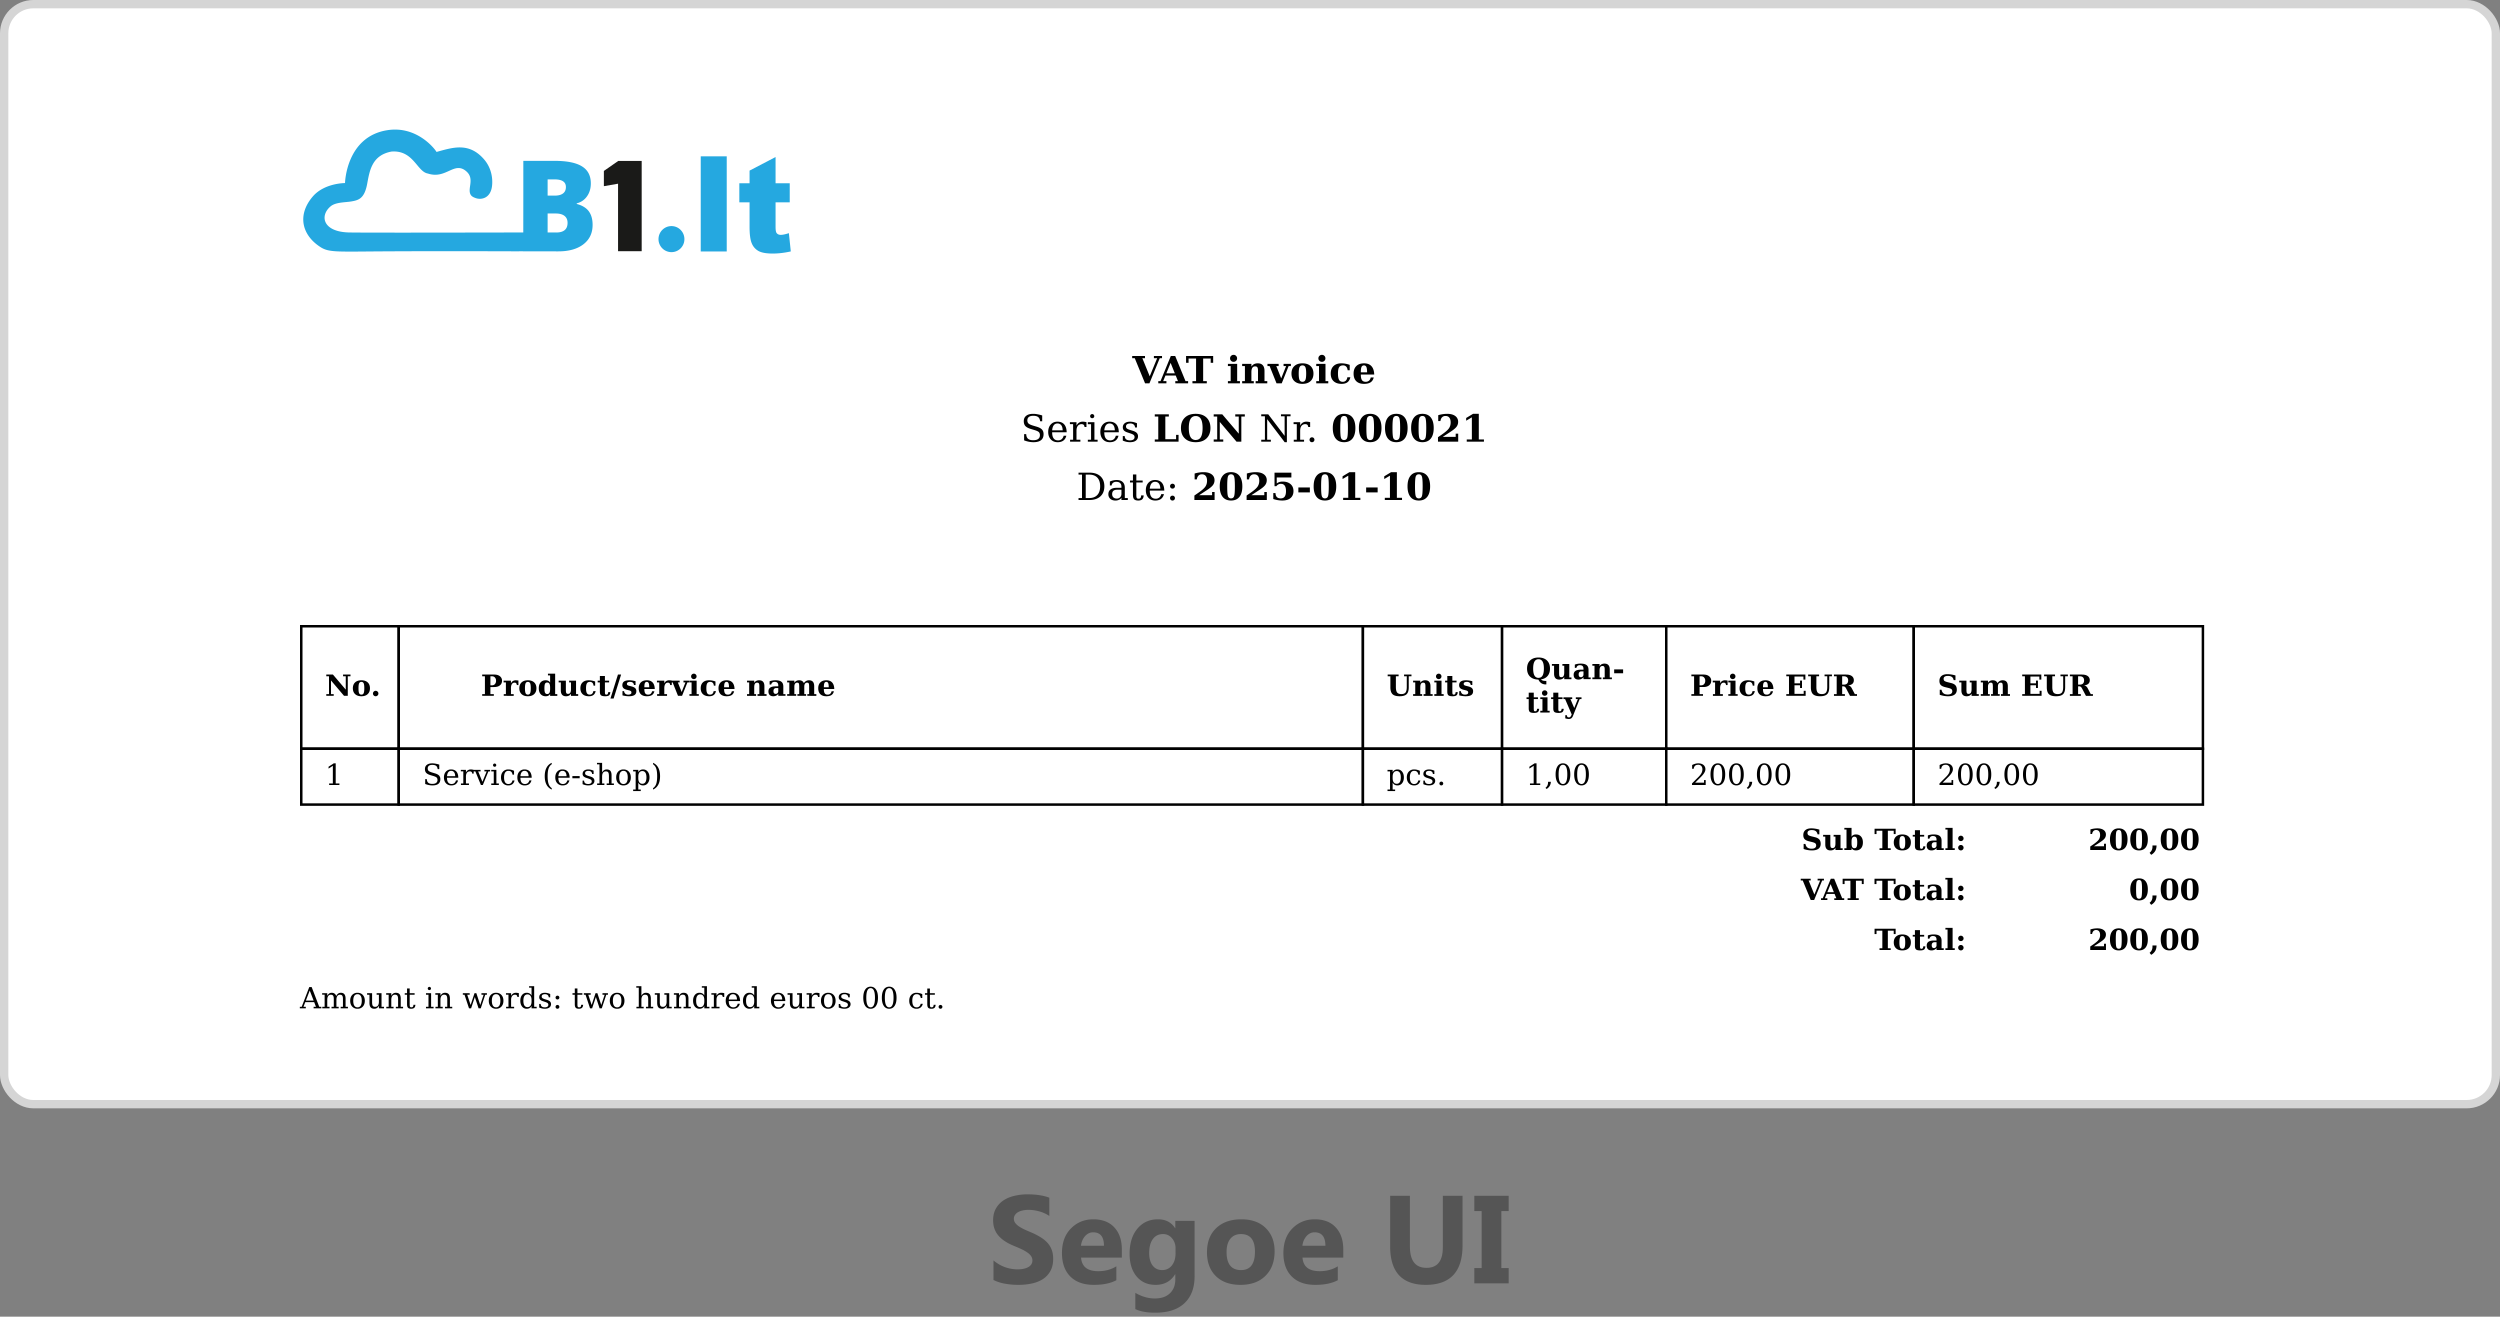 <svg width="300" height="158" fill="none" xmlns="http://www.w3.org/2000/svg"><rect width="100%" height="100%" fill="#808080" stroke="none"/><rect x=".5" y=".5" width="299" height="132" rx="3.5" fill="#fff"/><rect x=".5" y=".5" width="299" height="132" rx="3.5" stroke="#D5D5D5"/><g clip-path="url(#font_segoe_en__a)"><path fill="#fff" d="M35 5h230v123H35z"/><g clip-path="url(#font_segoe_en__b)"><path fill-rule="evenodd" clip-rule="evenodd" d="M74.166 30.148v-8.104l-1.701.297v-1.828l1.73-1.204h2.807v10.839h-2.836Z" fill="#1A1A18"/><path d="M84.088 18.762h3.12v11.41h-3.12v-11.41Zm8.98.082v3.15h1.7v2.283h-1.7v2.937c0 .354.033.588.099.703.102.175.279.266.535.266.23 0 .55-.07.963-.205l.23 2.193c-.77.17-1.488.255-2.156.255-.776 0-1.347-.101-1.713-.303a1.832 1.832 0 0 1-.814-.924c-.178-.412-.264-1.083-.264-2.009v-2.913H88.72v-2.282h1.228v-1.522l3.12-1.629Z" fill="#25A8E0"/><path fill-rule="evenodd" clip-rule="evenodd" d="M80.575 27.131c.967 0 1.728.89 1.519 1.9a1.55 1.55 0 0 1-1.185 1.19 1.558 1.558 0 0 1-1.888-1.527c0-.863.696-1.563 1.554-1.563Z" fill="#25A8E0"/><path d="M70.663 25.366c-.3-.415-.785-.713-1.455-.89V24.4a2.074 2.074 0 0 0 1.226-.832c.31-.43.465-.95.465-1.56 0-.926-.355-1.608-1.067-2.046-.711-.439-1.8-.658-3.267-.658h-3.766v3.981l-.006 4.613c-4.43.002-17.993.043-20.84 0-3.255-.05-3.605-2.024-2.28-3.136.613-.515 1.785-.465 2.494-.59.873-.152 1.558-.338 1.89-2.086.29-1.536.534-3.457 2.926-3.898 2.64-.2 3.06 2.427 4.368 2.638 2.214.726 3.176-1.577 4.648-.229 1.003.921.007 2.1.516 2.822.122.173.35.282.608.366.665.22 1.729-.01 1.915-1.416.102-.77.026-2.132-.974-3.273-1.806-2.06-3.751-1.392-5.68-.862-.254-.442-2.387-3.13-5.845-2.619-5.017.741-5.137 6.354-5.137 6.354s-2.486-.01-3.876 1.621c-1.88 2.204-1.316 4.607.914 6.05 1.066.69 1.977.552 8.263.52 6.868-.036 15.492 0 15.492 0l.115-.004.489.001v.007H67c1.27 0 2.273-.283 3.01-.85.735-.567 1.103-1.344 1.103-2.33 0-.663-.15-1.203-.45-1.619Zm-4.948-3.84h.82c.916 0 1.374.305 1.374.914 0 .342-.115.6-.344.772-.229.174-.552.26-.97.26h-.88v-1.946Zm1.027 6.373h-1.027v-2.28h.968c.462 0 .816.097 1.06.29.243.193.365.47.365.832 0 .772-.455 1.159-1.366 1.159Z" fill="#25A8E0"/></g><path d="M139.443 42.72v.265h-.274L137.932 46h-.523l-1.237-3.015h-.31v-.266h1.538v.266h-.319l.886 2.173.892-2.173h-.391v-.266h.975Zm-.448 3.28v-.266h.268l1.235-3.015h.525l1.237 3.015h.312V46h-1.536v-.266h.321l-.27-.67h-1.233l-.274.67h.391V46h-.976Zm.967-1.202h1.017l-.505-1.255-.512 1.255ZM143.093 46v-.266h.435V43.02h-.899v.52h-.301v-.82h3.252v.82h-.296v-.52h-.906v2.714h.438V46h-1.723Zm4.515-2.997c0-.119.041-.218.123-.299a.41.41 0 0 1 .301-.123c.116 0 .214.041.295.123.082.08.123.18.123.299a.404.404 0 0 1-.123.297.402.402 0 0 1-.295.12.414.414 0 0 1-.424-.417Zm.851 2.731h.334V46h-1.444v-.266h.332V43.93h-.332v-.266h1.11v2.07Zm.6.266v-.266h.331V43.93h-.331v-.266h1.109v.33a.878.878 0 0 1 .321-.301.993.993 0 0 1 .455-.092c.262 0 .46.077.593.233.135.153.202.38.202.68v1.22h.334V46h-1.395v-.266h.283v-1.241c0-.198-.025-.335-.076-.411-.05-.078-.137-.117-.262-.117-.157 0-.272.058-.345.174-.073.114-.11.296-.11.547v1.048h.286V46h-1.395Zm4.124 0-.829-2.07h-.257v-.266h1.341v.266h-.284l.591 1.477.589-1.477h-.305v-.266h.877v.266h-.271l-.828 2.07h-.624Zm3.113-.185c.164 0 .279-.07.345-.21.068-.141.101-.399.101-.774s-.033-.632-.098-.771c-.066-.14-.182-.211-.348-.211-.165 0-.282.07-.349.213-.067.14-.101.397-.101.77 0 .371.034.628.101.77.067.142.184.213.349.213Zm0 .249c-.411 0-.734-.11-.969-.328-.233-.22-.349-.521-.349-.905 0-.385.116-.686.349-.903.235-.218.558-.327.969-.327.413 0 .736.109.969.327.233.217.35.518.35.903 0 .384-.117.686-.352.905-.233.219-.555.328-.967.328Zm1.912-3.061c0-.119.041-.218.123-.299a.409.409 0 0 1 .301-.123c.116 0 .214.041.295.123.082.08.123.18.123.299a.404.404 0 0 1-.123.297.402.402 0 0 1-.295.12.413.413 0 0 1-.301-.12.4.4 0 0 1-.123-.297Zm.85 2.731h.334V46h-1.443v-.266h.332V43.93h-.332v-.266h1.109v2.07Zm2.984-.464c-.055.267-.17.466-.343.598-.171.13-.405.196-.7.196-.416 0-.739-.108-.967-.323-.229-.216-.343-.519-.343-.91 0-.387.113-.688.338-.905.226-.217.539-.325.941-.325.162 0 .326.015.492.046.165.03.334.077.505.138v.648h-.246c-.023-.197-.081-.344-.173-.44a.513.513 0 0 0-.389-.144c-.217 0-.372.073-.464.22-.091.146-.136.4-.136.762 0 .353.045.606.134.758.089.151.235.226.437.226a.508.508 0 0 0 .376-.14.652.652 0 0 0 .173-.404h.365Zm2.009-.588c0-.308-.029-.523-.086-.646a.298.298 0 0 0-.292-.187c-.134 0-.23.06-.288.182-.057.122-.086.325-.086.611v.04h.752Zm.854.261h-1.606v.018c0 .302.045.52.136.654.091.134.238.2.44.2a.604.604 0 0 0 .408-.134.633.633 0 0 0 .2-.389h.365c-.063.266-.188.46-.376.585-.187.124-.449.187-.786.187-.405 0-.715-.106-.932-.319-.215-.214-.323-.518-.323-.914 0-.387.111-.688.332-.905.221-.217.529-.325.923-.325.387 0 .683.114.89.342.206.227.316.56.329 1Zm-42.011 7.899v-.747l.252.002c.008.249.079.434.216.554.137.118.346.178.626.178.261 0 .459-.052.595-.154.138-.104.207-.255.207-.453 0-.158-.042-.28-.125-.365-.082-.084-.257-.167-.523-.248l-.433-.13c-.314-.095-.535-.213-.664-.355-.127-.143-.191-.337-.191-.585 0-.278.099-.494.297-.648.197-.154.475-.23.832-.23.153 0 .32.016.501.05.182.032.375.08.58.142v.7h-.248c-.025-.232-.102-.4-.233-.502-.129-.104-.326-.156-.591-.156-.231 0-.408.048-.529.143-.12.094-.181.23-.181.411 0 .157.046.28.137.37.091.088.283.177.578.265l.406.12c.297.09.509.204.635.344.128.137.191.323.191.555 0 .318-.102.558-.305.719-.204.161-.507.242-.91.242-.18 0-.364-.019-.551-.055a3.394 3.394 0 0 1-.569-.167Zm5.106-.967h-1.742v.018c0 .315.059.553.178.714.118.16.293.24.525.24a.666.666 0 0 0 .435-.14.75.75 0 0 0 .239-.415h.325c-.064.257-.183.45-.358.578-.173.13-.4.194-.683.194-.341 0-.616-.112-.824-.337-.207-.225-.31-.524-.31-.896 0-.37.102-.666.306-.892.203-.226.471-.338.802-.338.353 0 .624.109.813.327.189.217.287.532.294.947Zm-.477-.233c-.009-.272-.066-.477-.173-.615a.54.54 0 0 0-.457-.209.525.525 0 0 0-.44.209c-.107.139-.172.344-.195.615h1.265Zm2.852-.982v.584h-.233c-.007-.115-.039-.202-.096-.259-.057-.057-.141-.086-.251-.086a.547.547 0 0 0-.459.207c-.106.138-.158.335-.158.593v1.068h.468V53h-1.237v-.233h.364v-1.872h-.386v-.23h.791v.415a.847.847 0 0 1 .305-.36.832.832 0 0 1 .455-.12c.066 0 .135.006.207.016.073.01.15.025.23.044Zm.44-.72c0-.068.024-.127.072-.177a.243.243 0 0 1 .178-.074c.068 0 .125.025.174.074a.24.24 0 0 1 .074.176.24.24 0 0 1-.072.176.24.24 0 0 1-.176.072.247.247 0 0 1-.25-.248Zm.516 2.827h.382V53h-1.173v-.233h.387V50.9h-.387v-.235h.791v2.103Zm2.927-.892h-1.743v.018c0 .315.06.553.178.714.119.16.294.24.526.24a.666.666 0 0 0 .435-.14.75.75 0 0 0 .239-.415h.325c-.064.257-.184.45-.358.578-.173.13-.401.194-.683.194-.342 0-.616-.112-.824-.337-.207-.225-.31-.524-.31-.896 0-.37.102-.666.305-.892.204-.226.471-.338.802-.338.353 0 .624.109.813.327.189.217.287.532.295.947Zm-.477-.233c-.009-.272-.067-.477-.174-.615-.105-.14-.257-.209-.457-.209a.523.523 0 0 0-.439.209c-.107.139-.172.344-.196.615h1.266Zm.954 1.228v-.545h.233c.005.175.06.305.162.392.104.086.257.13.459.13.182 0 .32-.035.416-.102a.346.346 0 0 0 .142-.299.318.318 0 0 0-.105-.248c-.069-.063-.215-.13-.439-.202l-.293-.099c-.2-.064-.346-.145-.437-.242a.524.524 0 0 1-.134-.369.6.6 0 0 1 .235-.503c.157-.122.374-.182.651-.182.123 0 .252.016.388.048.137.032.277.079.422.14v.51h-.233a.46.46 0 0 0-.158-.353.604.604 0 0 0-.406-.128c-.17 0-.299.03-.387.09a.309.309 0 0 0-.13.27c0 .099.033.178.099.238.066.058.198.118.396.18l.321.099c.221.069.38.155.476.26a.552.552 0 0 1 .148.397.618.618 0 0 1-.255.523c-.169.126-.402.189-.699.189a1.97 1.97 0 0 1-.442-.049 2.255 2.255 0 0 1-.43-.145Zm3.838.13v-.266h.42v-2.749h-.42v-.266h1.688v.266h-.422V52.7h1.292v-.519h.296V53h-2.854Zm4.911-.202c.28 0 .488-.118.624-.354s.204-.596.204-1.081c0-.486-.068-.847-.204-1.083a.673.673 0 0 0-.624-.354.675.675 0 0 0-.624.358c-.136.238-.204.597-.204 1.079 0 .48.068.84.204 1.079a.676.676 0 0 0 .624.356Zm0 .266c-.552 0-.985-.151-1.298-.453-.314-.302-.471-.718-.471-1.248s.157-.946.471-1.248c.314-.303.747-.455 1.298-.455.552 0 .985.151 1.299.453.313.302.47.718.47 1.25 0 .53-.158.946-.472 1.248-.314.302-.746.453-1.297.453Zm2.16-.064v-.266h.42v-2.749h-.42v-.266h1.026l1.98 2.323v-2.057h-.418v-.266h1.147v.266h-.419V53h-.576l-2.01-2.37v2.104h.417V53h-1.147Zm5.704 0v-.233h.442v-2.812h-.442v-.236h.842l1.966 2.589v-2.353h-.439v-.236h1.151v.236h-.441v3.109h-.266L152.06 50.3v2.467h.442V53h-1.154Zm5.869-2.34v.584h-.233c-.007-.115-.039-.202-.097-.259-.057-.057-.14-.086-.25-.086a.547.547 0 0 0-.459.207c-.106.138-.158.335-.158.593v1.068h.468V53h-1.238v-.233h.365v-1.872h-.386v-.23h.791v.415a.84.84 0 0 1 .305-.36.83.83 0 0 1 .455-.12c.066 0 .135.006.206.016.074.01.15.025.231.044Zm-.07 2.112a.29.29 0 0 1 .083-.21.28.28 0 0 1 .209-.085c.081 0 .149.029.207.086a.284.284 0 0 1 .085.209.28.28 0 0 1-.085.206.283.283 0 0 1-.207.086.283.283 0 0 1-.292-.292Zm4.144.035c.176 0 .296-.08.36-.24.066-.16.099-.56.099-1.204 0-.639-.033-1.04-.099-1.202a.356.356 0 0 0-.36-.244.362.362 0 0 0-.363.24c-.064.16-.096.562-.096 1.206 0 .643.032 1.044.096 1.204.066.16.187.24.363.24Zm0 .257c-.438 0-.774-.146-1.007-.438-.232-.292-.349-.714-.349-1.263 0-.55.117-.97.349-1.263.233-.293.569-.44 1.007-.44.436 0 .771.147 1.004.44.233.293.349.714.349 1.263 0 .55-.116.97-.349 1.264-.233.291-.568.437-1.004.437Zm3.133-.257c.176 0 .296-.08.36-.24.066-.16.099-.56.099-1.204 0-.639-.033-1.04-.099-1.202a.356.356 0 0 0-.36-.244.36.36 0 0 0-.362.24c-.065.16-.097.562-.097 1.206 0 .643.032 1.044.097 1.204a.36.36 0 0 0 .362.24Zm0 .257c-.438 0-.773-.146-1.006-.438-.233-.292-.35-.714-.35-1.263 0-.55.117-.97.35-1.263.233-.293.568-.44 1.006-.44.437 0 .771.147 1.004.44.233.293.35.714.35 1.263 0 .55-.117.97-.35 1.264-.233.291-.567.437-1.004.437Zm3.133-.257c.176 0 .296-.08.361-.24.066-.16.099-.56.099-1.204 0-.639-.033-1.04-.099-1.202a.358.358 0 0 0-.361-.244.361.361 0 0 0-.362.24c-.065.16-.097.562-.097 1.206 0 .643.032 1.044.097 1.204.066.16.187.24.362.24Zm0 .257c-.438 0-.773-.146-1.006-.438-.233-.292-.349-.714-.349-1.263 0-.55.116-.97.349-1.263.233-.293.568-.44 1.006-.44.437 0 .772.147 1.005.44.232.293.349.714.349 1.263 0 .55-.117.97-.349 1.264-.233.291-.568.437-1.005.437Zm3.134-.257c.175 0 .296-.08.36-.24.066-.16.099-.56.099-1.204 0-.639-.033-1.04-.099-1.202a.357.357 0 0 0-.36-.244.362.362 0 0 0-.363.24c-.064.16-.097.562-.097 1.206 0 .643.033 1.044.097 1.204.066.16.187.24.363.24Zm0 .257c-.438 0-.774-.146-1.007-.438-.233-.292-.349-.714-.349-1.263 0-.55.116-.97.349-1.263.233-.293.569-.44 1.007-.44.436 0 .771.147 1.004.44.233.293.349.714.349 1.263 0 .55-.116.97-.349 1.264-.233.291-.568.437-1.004.437Zm2.16-2.534h-.264v-.707a3.78 3.78 0 0 1 1.061-.163c.418 0 .743.086.976.257a.83.83 0 0 1 .351.712.952.952 0 0 1-.193.585c-.129.171-.375.375-.738.61l-.914.6h1.553v-.386h.301V53h-2.426v-.536l.486-.336c.414-.286.691-.53.828-.73.138-.2.207-.435.207-.703 0-.253-.053-.446-.158-.578-.104-.133-.257-.2-.457-.2a.559.559 0 0 0-.416.158c-.104.104-.17.256-.197.455Zm3.157 2.47v-.266h.615V50.08l-.683.404v-.327l.824-.497h.692v3.074h.617V53h-2.065Zm-45.723 6.767h.409c.426 0 .753-.122.98-.365.228-.243.343-.592.343-1.046 0-.454-.114-.8-.341-1.041-.227-.24-.554-.36-.982-.36h-.409v2.812Zm-.863.233v-.233h.417v-2.812h-.417v-.236h1.305c.565 0 1.005.145 1.32.433.317.289.475.69.475 1.204 0 .516-.158.919-.475 1.209-.316.29-.756.435-1.32.435h-1.305Zm5.15-.734v-.494h-.521c-.2 0-.35.043-.448.13-.098.086-.147.218-.147.397 0 .163.05.292.149.387.1.095.235.143.405.143a.546.546 0 0 0 .406-.156.55.55 0 0 0 .156-.407Zm.404-.725v1.226h.361V60h-.765v-.253a.832.832 0 0 1-.31.24 1.017 1.017 0 0 1-.411.077c-.259 0-.465-.07-.617-.207a.716.716 0 0 1-.229-.558c0-.242.088-.43.262-.562.174-.134.42-.2.738-.2h.567v-.16c0-.178-.054-.315-.163-.412-.107-.098-.257-.147-.452-.147a.616.616 0 0 0-.385.11.493.493 0 0 0-.178.325h-.208v-.472a2.3 2.3 0 0 1 .408-.134c.134-.031.263-.046.389-.046.324 0 .57.08.738.241.17.16.255.393.255.699Zm.976-.642h-.356v-.235h.356v-.725h.406v.725h.761v.235h-.761v1.484c0 .197.019.324.058.38.038.055.108.083.21.083.106 0 .183-.03.231-.092.049-.063.074-.164.077-.303h.306c-.012.212-.07.367-.174.465-.104.099-.262.148-.475.148-.233 0-.397-.051-.494-.154-.097-.104-.145-.28-.145-.527v-1.484Zm3.764.976h-1.743v.018c0 .315.06.553.178.714.119.16.294.24.526.24a.666.666 0 0 0 .435-.14.75.75 0 0 0 .239-.415h.325c-.064.257-.184.45-.358.578-.173.13-.401.194-.683.194-.342 0-.616-.112-.824-.337-.207-.225-.31-.524-.31-.896 0-.37.102-.666.305-.892.204-.226.471-.338.802-.338.353 0 .624.109.813.327.189.217.287.532.295.947Zm-.477-.233c-.009-.272-.067-.477-.174-.615-.105-.14-.257-.209-.457-.209a.523.523 0 0 0-.439.209c-.107.139-.172.344-.196.615h1.266Zm1.169 1.13a.286.286 0 0 1 .292-.294c.082 0 .151.028.207.085a.284.284 0 0 1 .085.209.286.286 0 0 1-.292.292.285.285 0 0 1-.292-.292Zm0-1.433a.286.286 0 0 1 .292-.292.284.284 0 0 1 .292.292.283.283 0 0 1-.292.292.29.29 0 0 1-.209-.083.29.29 0 0 1-.083-.21Zm3.21-.809h-.264v-.707a3.794 3.794 0 0 1 1.062-.163c.417 0 .742.086.975.257.235.17.352.407.352.712a.958.958 0 0 1-.193.585c-.129.171-.375.375-.739.61l-.914.6h1.554v-.386h.301V60h-2.426v-.536l.486-.336c.414-.286.69-.53.828-.73.138-.2.206-.435.206-.703 0-.253-.052-.446-.158-.578-.104-.133-.256-.2-.457-.2a.556.556 0 0 0-.415.158c-.104.104-.17.256-.198.455Zm4.107 2.277c.176 0 .296-.08.36-.24.066-.16.099-.56.099-1.204 0-.639-.033-1.04-.099-1.202a.356.356 0 0 0-.36-.244.362.362 0 0 0-.363.24c-.064.16-.096.562-.096 1.206 0 .643.032 1.044.096 1.204.066.16.187.24.363.24Zm0 .257c-.438 0-.774-.146-1.006-.438-.233-.292-.35-.714-.35-1.263 0-.55.117-.97.35-1.263.232-.293.568-.44 1.006-.44.436 0 .771.147 1.004.44.233.293.349.714.349 1.263 0 .55-.116.97-.349 1.264-.233.291-.568.437-1.004.437Zm2.16-2.534h-.264v-.707a3.762 3.762 0 0 1 1.061-.163c.418 0 .743.086.976.257a.83.83 0 0 1 .352.712.953.953 0 0 1-.194.585c-.129.171-.375.375-.738.61l-.914.6h1.553v-.386h.301V60h-2.425v-.536l.485-.336c.415-.286.691-.53.828-.73.138-.2.207-.435.207-.703 0-.253-.053-.446-.158-.578-.104-.133-.257-.2-.457-.2a.556.556 0 0 0-.415.158c-.104.104-.17.256-.198.455Zm5.078-.81v.575h-1.756v.72c.097-.074.204-.13.323-.168.119-.038.244-.057.376-.057.404 0 .723.102.958.307.234.204.351.481.351.833 0 .357-.117.636-.351.835-.235.2-.563.299-.985.299-.178 0-.356-.015-.534-.044a3.939 3.939 0 0 1-.551-.137v-.716h.264c.008.216.064.376.167.481.104.106.257.159.459.159.215 0 .375-.072.479-.216.104-.145.156-.365.156-.661 0-.292-.051-.51-.154-.653-.101-.145-.255-.217-.461-.217a.625.625 0 0 0-.299.07.753.753 0 0 0-.242.213h-.22V56.72h2.02Zm.839 1.777h1.38v.593h-1.38v-.593Zm3.19 1.31c.176 0 .296-.08.361-.24.066-.16.099-.56.099-1.204 0-.639-.033-1.04-.099-1.202a.358.358 0 0 0-.361-.244.361.361 0 0 0-.362.24c-.065.16-.097.562-.097 1.206 0 .643.032 1.044.097 1.204.066.16.187.24.362.24Zm0 .257c-.438 0-.773-.146-1.006-.438-.233-.292-.349-.714-.349-1.263 0-.55.116-.97.349-1.263.233-.293.568-.44 1.006-.44.437 0 .772.147 1.005.44.232.293.349.714.349 1.263 0 .55-.117.97-.349 1.264-.233.291-.568.437-1.005.437Zm2.185-.064v-.266h.615V57.08l-.684.404v-.327l.824-.497h.693v3.074h.617V60h-2.065Zm2.759-1.503h1.38v.593h-1.38v-.593ZM166.177 60v-.266h.616V57.08l-.684.404v-.327l.824-.497h.692v3.074h.618V60h-2.066Zm4.083-.193c.176 0 .296-.08.36-.24.066-.16.099-.56.099-1.204 0-.639-.033-1.04-.099-1.202a.356.356 0 0 0-.36-.244.362.362 0 0 0-.363.24c-.064.16-.096.562-.096 1.206 0 .643.032 1.044.096 1.204.066.16.187.24.363.24Zm0 .257c-.438 0-.773-.146-1.006-.438-.233-.292-.35-.714-.35-1.263 0-.55.117-.97.35-1.263.233-.293.568-.44 1.006-.44.437 0 .771.147 1.004.44.233.293.35.714.35 1.263 0 .55-.117.97-.35 1.264-.233.291-.567.437-1.004.437Z" fill="#000"/><path fill="#fff" d="M36.15 75.15h11.7v14.7h-11.7z"/><path stroke="#000" stroke-width=".3" d="M36.15 75.15h11.7v14.7h-11.7z"/><path d="M39.154 83.5v-.207h.326v-2.138h-.326v-.207h.798l1.54 1.807v-1.6h-.325v-.207h.892v.207h-.326V83.5h-.448l-1.564-1.844v1.637h.325v.207h-.892Zm4.214-.144c.128 0 .217-.054.268-.164.053-.109.08-.31.08-.601 0-.292-.026-.492-.078-.6-.051-.11-.141-.164-.27-.164-.129 0-.22.055-.272.166-.052.11-.078.308-.078.598s.026.49.078.6c.053.11.143.165.272.165Zm0 .194c-.32 0-.571-.085-.754-.255-.18-.171-.271-.406-.271-.704 0-.3.09-.534.271-.703.183-.17.434-.254.754-.254.322 0 .573.085.754.254.181.169.272.403.272.703 0 .298-.092.533-.274.704-.181.17-.432.255-.752.255Zm1.388-.327c0-.089.032-.165.096-.229a.312.312 0 0 1 .229-.096c.09 0 .166.032.23.096s.096.14.096.23-.032.166-.096.23a.314.314 0 0 1-.23.096.312.312 0 0 1-.23-.096.314.314 0 0 1-.095-.23Z" fill="#000"/><path fill="#fff" d="M47.849 75.15h115.7v14.7h-115.7z"/><path stroke="#000" stroke-width=".3" d="M47.849 75.15h115.7v14.7h-115.7z"/><path d="M57.863 83.5v-.207h.327v-2.138h-.327v-.207h1.453c.284 0 .51.068.677.204a.659.659 0 0 1 .25.542c0 .227-.083.41-.252.546-.167.136-.392.204-.675.204h-.468v.85h.412v.206h-1.397Zm.985-1.263h.191a.451.451 0 0 0 .354-.147.572.572 0 0 0 .133-.396.56.56 0 0 0-.132-.392.453.453 0 0 0-.355-.147h-.191v1.082Zm3.363-.574v.542h-.193c-.007-.097-.033-.169-.079-.216-.045-.048-.111-.072-.198-.072a.356.356 0 0 0-.313.175c-.076.116-.114.277-.114.483v.718h.33v.207H60.45v-.207h.258V81.89h-.277v-.207h.882v.323a.636.636 0 0 1 .234-.28.662.662 0 0 1 .359-.092 3.764 3.764 0 0 1 .304.029Zm1.135 1.693c.127 0 .217-.054.268-.164.052-.109.079-.31.079-.601 0-.292-.026-.492-.077-.6-.051-.11-.142-.164-.27-.164-.129 0-.22.055-.272.166-.052.11-.079.308-.079.598s.027.49.079.6c.052.11.143.165.272.165Zm0 .194c-.32 0-.572-.085-.754-.255-.181-.171-.272-.406-.272-.704 0-.3.09-.534.272-.703.182-.17.434-.254.754-.254.321 0 .572.085.753.254.181.169.272.403.272.703 0 .298-.091.533-.273.704-.181.17-.432.255-.752.255Zm2.667-.869v-.179c0-.212-.027-.365-.082-.46-.054-.094-.141-.142-.261-.142-.125 0-.214.05-.265.15-.05.1-.075.28-.075.54 0 .262.026.442.077.543.051.1.139.15.263.15.12 0 .207-.047.261-.142.055-.095.082-.248.082-.46Zm.605.612h.258v.207h-.863v-.23a.505.505 0 0 1-.208.211.684.684 0 0 1-.321.069c-.258 0-.46-.086-.609-.257-.147-.17-.22-.405-.22-.702 0-.299.073-.533.22-.703.148-.17.351-.254.609-.254a.67.67 0 0 1 .32.07.494.494 0 0 1 .21.21v-.868h-.26v-.205h.864v2.452Zm2.508-1.61v1.61h.257v.207h-.864v-.256a.67.67 0 0 1-.248.234.773.773 0 0 1-.354.072c-.204 0-.358-.06-.463-.18-.104-.12-.155-.298-.155-.531v-.949h-.26v-.207h.865v1.062c0 .225.018.369.056.43.038.06.107.09.207.09.122 0 .21-.044.266-.134.057-.09.086-.233.086-.43v-.81h-.22v-.208h.826Zm2.353 1.25c-.043.207-.132.362-.267.464-.133.102-.315.153-.545.153-.324 0-.574-.084-.752-.252-.178-.167-.267-.403-.267-.707 0-.301.088-.536.264-.704.175-.169.419-.253.731-.253.126 0 .254.012.383.036.129.024.26.06.393.107v.504h-.191c-.019-.153-.064-.267-.135-.341a.398.398 0 0 0-.303-.113c-.169 0-.289.057-.36.17-.071.115-.107.312-.107.594 0 .274.035.47.105.59.07.117.183.175.34.175.122 0 .22-.036.292-.109a.51.51 0 0 0 .135-.314h.284Zm.506-1.043h-.264v-.207h.264v-.564h.605v.564h.504v.207h-.504v1.113c0 .158.012.257.037.295.025.04.07.058.137.058.073 0 .127-.024.162-.073a.408.408 0 0 0 .057-.227h.254c-.01.182-.06.31-.15.384-.089.073-.243.11-.462.11-.249 0-.418-.04-.507-.117-.089-.078-.133-.222-.133-.43V81.89Zm2.168-.942h.38l-.9 2.877h-.379l.9-2.877Zm.544 2.499v-.508h.193c.016.136.067.24.152.312a.53.53 0 0 0 .349.105.519.519 0 0 0 .282-.063.208.208 0 0 0 .099-.184c0-.073-.021-.13-.064-.17a.551.551 0 0 0-.24-.104l-.25-.063c-.188-.047-.324-.113-.408-.2a.489.489 0 0 1-.127-.354c0-.197.068-.343.205-.439.137-.097.348-.145.632-.145.108 0 .222.009.342.027.122.017.257.045.404.082v.458h-.194a.38.38 0 0 0-.133-.28c-.077-.063-.189-.094-.335-.094a.534.534 0 0 0-.28.06.189.189 0 0 0-.094.17c0 .062.018.11.055.146a.445.445 0 0 0 .196.089l.248.063c.238.06.403.135.494.224a.494.494 0 0 1 .137.37c0 .206-.074.357-.22.455-.147.097-.374.146-.683.146a2.72 2.72 0 0 1-.359-.026 3.976 3.976 0 0 1-.401-.077Zm3.211-.972c0-.24-.022-.407-.067-.503a.232.232 0 0 0-.227-.145.232.232 0 0 0-.224.142c-.044.094-.067.253-.067.475v.03h.585Zm.665.203h-1.25v.014c0 .234.036.404.106.509.071.104.185.155.342.155a.47.47 0 0 0 .318-.104.495.495 0 0 0 .156-.302h.283c-.049.206-.146.358-.292.454-.146.097-.35.146-.612.146-.314 0-.556-.083-.724-.248-.168-.167-.252-.404-.252-.711 0-.301.087-.536.258-.704.172-.169.412-.253.718-.253.301 0 .532.089.692.266.161.177.246.436.257.778Zm2.04-1.015v.542h-.193c-.007-.097-.033-.169-.078-.216-.046-.048-.112-.072-.199-.072a.356.356 0 0 0-.312.175c-.077.116-.115.277-.115.483v.718h.33v.207h-1.193v-.207h.258V81.89h-.277v-.207h.882v.323a.636.636 0 0 1 .234-.28.662.662 0 0 1 .36-.092 3.796 3.796 0 0 1 .304.029Zm.747 1.837-.644-1.61h-.2v-.207h1.042v.207h-.22l.46 1.149.458-1.149h-.238v-.207h.682v.207h-.21l-.644 1.61h-.486Zm1.574-2.331c0-.092.032-.17.096-.233a.318.318 0 0 1 .234-.095c.09 0 .166.032.229.096a.31.31 0 0 1 .096.232c0 .09-.032.167-.096.23a.312.312 0 0 1-.23.095.322.322 0 0 1-.233-.094.311.311 0 0 1-.096-.231Zm.662 2.124h.26v.207h-1.124v-.207h.258V81.89h-.258v-.207h.864v1.61Zm2.32-.36c-.043.207-.132.362-.266.464-.134.102-.315.153-.546.153-.323 0-.574-.084-.751-.252-.178-.167-.267-.403-.267-.707 0-.301.088-.536.263-.704.176-.169.42-.253.732-.253.126 0 .254.012.382.036.13.024.26.06.393.107v.504h-.191c-.018-.153-.063-.267-.135-.341a.398.398 0 0 0-.302-.113c-.17 0-.29.057-.361.17-.07.115-.106.312-.106.594 0 .274.035.47.104.59.07.117.183.175.34.175.122 0 .22-.036.293-.109a.51.51 0 0 0 .135-.314h.283Zm1.562-.458c0-.24-.022-.407-.066-.503a.232.232 0 0 0-.228-.145.232.232 0 0 0-.224.142c-.044.094-.066.253-.066.475v.03h.584Zm.665.203h-1.25v.014c0 .234.036.404.107.509.07.104.184.155.342.155a.47.47 0 0 0 .317-.104.495.495 0 0 0 .156-.302h.284c-.05.206-.147.358-.293.454-.145.097-.35.146-.611.146-.315 0-.556-.083-.725-.248-.168-.167-.251-.404-.251-.711 0-.301.086-.536.258-.704.172-.169.411-.253.718-.253.3 0 .531.089.692.266.16.177.246.436.256.778Zm1.5.822v-.207h.259V81.89h-.258v-.207h.863v.257a.68.68 0 0 1 .25-.234.772.772 0 0 1 .353-.072c.204 0 .358.06.461.18.105.12.157.297.157.53v.95h.26v.206h-1.085v-.207h.22v-.965c0-.154-.02-.26-.06-.32-.038-.06-.106-.09-.203-.09-.122 0-.211.044-.268.134-.057.09-.085.231-.085.426v.815h.222v.207h-1.085Zm4.355-1.116v.91h.26v.206h-.865v-.23a.774.774 0 0 1-.267.211.785.785 0 0 1-.335.069c-.185 0-.328-.05-.428-.15-.1-.1-.15-.242-.15-.428 0-.204.072-.357.215-.458.143-.102.359-.152.647-.152h.318v-.108c0-.147-.035-.255-.104-.325-.07-.07-.177-.106-.323-.106a.456.456 0 0 0-.28.076.414.414 0 0 0-.139.242h-.193v-.391a2.156 2.156 0 0 1 .704-.117c.325 0 .562.061.713.182.151.12.227.31.227.569Zm-.605.545v-.364h-.227c-.113 0-.2.03-.26.093-.06.061-.09.15-.09.264 0 .115.021.202.064.258.045.057.112.086.202.086.094 0 .169-.03.226-.092a.345.345 0 0 0 .085-.245Zm3.071-.948a.848.848 0 0 1 .273-.263.682.682 0 0 1 .344-.084c.209 0 .364.059.467.177.103.118.155.296.155.534v.948h.26v.207H96.88v-.207h.217v-.858c0-.226-.017-.37-.053-.429-.034-.059-.098-.088-.193-.088a.289.289 0 0 0-.25.124c-.059.082-.088.2-.088.352v.9h.217v.206h-1.04v-.207h.218v-.858c0-.226-.018-.37-.053-.429-.036-.059-.1-.088-.193-.088a.29.29 0 0 0-.252.124c-.059.082-.088.2-.088.352v.9h.217v.206h-1.08v-.207h.258V81.89h-.258v-.207h.863v.257a.688.688 0 0 1 .242-.233.676.676 0 0 1 .325-.073.68.68 0 0 1 .36.085.538.538 0 0 1 .214.262Zm2.984.494c0-.24-.022-.407-.067-.503a.232.232 0 0 0-.227-.145.232.232 0 0 0-.224.142c-.044.094-.067.253-.067.475v.03h.585Zm.665.203h-1.25v.014c0 .234.036.404.106.509.071.104.185.155.342.155a.47.47 0 0 0 .318-.104.495.495 0 0 0 .156-.302h.283c-.049.206-.146.358-.292.454-.146.097-.35.146-.612.146-.314 0-.556-.083-.724-.248-.168-.167-.251-.404-.251-.711 0-.301.086-.536.258-.704.172-.169.41-.253.717-.253.301 0 .532.089.692.266.161.177.247.436.257.778Z" fill="#000"/><path fill="#fff" d="M163.55 75.15h16.7v14.7h-16.7z"/><path stroke="#000" stroke-width=".3" d="M163.55 75.15h16.7v14.7h-16.7z"/><path d="M166.845 81.155h-.325v-.207h1.313v.207h-.327v1.277c0 .318.05.54.149.668.099.127.269.19.509.19.235 0 .401-.064.499-.192.099-.128.149-.35.149-.666v-1.277h-.325v-.207h.889v.207h-.327v1.313c0 .39-.084.667-.253.834-.168.165-.451.248-.849.248-.395 0-.678-.084-.848-.252-.169-.167-.254-.445-.254-.834v-1.309Zm2.727 2.345v-.207h.258V81.89h-.258v-.207h.863v.257a.678.678 0 0 1 .25-.234.77.77 0 0 1 .354-.072c.204 0 .357.06.461.18.105.12.157.297.157.53v.95h.26v.206h-1.085v-.207h.22v-.965c0-.154-.02-.26-.06-.32-.038-.06-.106-.09-.203-.09-.122 0-.211.044-.268.134-.057.09-.086.231-.086.426v.815h.222v.207h-1.085Zm2.748-2.331c0-.092.032-.17.096-.233a.319.319 0 0 1 .234-.095.31.31 0 0 1 .229.096.31.31 0 0 1 .096.232c0 .09-.032.167-.096.23a.312.312 0 0 1-.229.095.322.322 0 0 1-.234-.094.31.31 0 0 1-.096-.231Zm.662 2.124h.259v.207h-1.122v-.207h.258V81.89h-.258v-.207h.863v1.61Zm.694-1.403h-.264v-.207h.264v-.564h.605v.564h.504v.207h-.504v1.113c0 .158.012.257.037.295.025.04.071.058.137.058.073 0 .127-.024.162-.073a.407.407 0 0 0 .057-.227h.254c-.01.182-.06.31-.15.384-.089.073-.243.11-.462.11-.249 0-.418-.04-.507-.117-.089-.078-.133-.222-.133-.43V81.89Zm1.433 1.557v-.508h.193c.016.136.067.24.153.312.085.07.201.105.348.105a.52.52 0 0 0 .282-.063.208.208 0 0 0 .099-.184.222.222 0 0 0-.063-.17.55.55 0 0 0-.241-.104l-.249-.063c-.188-.047-.325-.113-.409-.2a.49.49 0 0 1-.126-.354c0-.197.068-.343.205-.439.137-.097.347-.145.632-.145.107 0 .221.009.342.027.122.017.256.045.403.082v.458h-.193a.38.38 0 0 0-.133-.28.522.522 0 0 0-.335-.094.53.53 0 0 0-.28.06.188.188 0 0 0-.094.17c0 .062.018.11.054.146a.449.449 0 0 0 .197.089l.248.063c.238.06.402.135.493.224a.49.49 0 0 1 .137.37c0 .206-.073.357-.22.455-.146.097-.373.146-.682.146-.113 0-.233-.009-.359-.026a4.047 4.047 0 0 1-.402-.077Z" fill="#000"/><path fill="#fff" d="M180.25 75.15h19.7v14.7h-19.7z"/><path stroke="#000" stroke-width=".3" d="M180.25 75.15h19.7v14.7h-19.7z"/><path d="M184.612 81.55c-.431-.007-.766-.127-1.007-.36-.239-.232-.358-.553-.358-.963 0-.413.121-.736.365-.97.245-.237.582-.355 1.01-.355.43 0 .767.118 1.01.352.244.235.366.56.366.973 0 .362-.094.656-.282.882-.187.225-.453.365-.8.418a.519.519 0 0 0 .221.14c.086.029.199.043.336.043h.088v.42h-.05a.982.982 0 0 1-.542-.14 1.018 1.018 0 0 1-.357-.44Zm.01-.207c.218 0 .38-.092.486-.275.106-.184.159-.464.159-.841 0-.378-.053-.66-.159-.843a.524.524 0 0 0-.486-.275.525.525 0 0 0-.485.279c-.106.184-.159.464-.159.839 0 .373.053.653.159.839a.525.525 0 0 0 .485.277Zm3.693-1.66v1.61h.258v.207h-.864v-.256a.674.674 0 0 1-.248.234.772.772 0 0 1-.354.072c-.204 0-.358-.06-.463-.18-.104-.12-.155-.298-.155-.531v-.949h-.26v-.207h.865v1.062c0 .225.018.369.056.43.038.06.106.09.207.09.122 0 .21-.044.266-.134.057-.09.086-.233.086-.43v-.81h-.221v-.208h.827Zm2.308.701v.91h.259v.206h-.864v-.23a.776.776 0 0 1-.267.211.786.786 0 0 1-.335.069c-.186 0-.329-.05-.429-.15-.099-.1-.149-.242-.149-.428 0-.204.072-.357.214-.458.144-.102.359-.152.648-.152h.318v-.108c0-.147-.035-.255-.105-.325-.069-.07-.177-.106-.323-.106a.456.456 0 0 0-.28.076.41.41 0 0 0-.138.242h-.193v-.391a2.168 2.168 0 0 1 .704-.117c.324 0 .562.061.712.182.152.12.228.31.228.569Zm-.605.545v-.364h-.228c-.113 0-.199.03-.259.093-.061.061-.091.15-.091.264 0 .115.022.202.065.258.044.057.112.086.202.086a.29.29 0 0 0 .225-.092.346.346 0 0 0 .086-.245Zm1.066.571v-.207h.258V79.89h-.258v-.207h.863v.257a.678.678 0 0 1 .25-.234.769.769 0 0 1 .353-.072c.204 0 .358.06.462.18.105.12.157.297.157.53v.95h.26v.206h-1.085v-.207h.22v-.965c0-.154-.02-.26-.06-.32-.039-.06-.106-.09-.203-.09-.122 0-.212.044-.269.134-.056.09-.085.231-.085.426v.815h.222v.207h-1.085Zm2.616-1.169h1.074v.462H193.7v-.462Zm-10.253 3.56h-.264v-.208h.264v-.564h.605v.564h.504v.207h-.504v1.113c0 .158.012.257.037.295.025.04.071.058.137.058.073 0 .127-.024.162-.073a.407.407 0 0 0 .057-.227h.254c-.01.182-.06.31-.15.384-.089.073-.243.11-.462.11-.249 0-.418-.04-.507-.117-.089-.078-.133-.222-.133-.43V83.89Zm1.591-.722c0-.092.031-.17.095-.233a.319.319 0 0 1 .234-.095c.09 0 .167.032.229.096a.31.31 0 0 1 .096.232c0 .09-.032.167-.096.23a.31.31 0 0 1-.229.095.322.322 0 0 1-.329-.325Zm.661 2.124h.26v.207h-1.123v-.207h.258V83.89h-.258v-.207h.863v1.61Zm.694-1.403h-.263v-.207h.263v-.564h.605v.564h.504v.207h-.504v1.113c0 .158.012.257.037.295.025.04.071.058.137.058.073 0 .127-.024.162-.073a.4.4 0 0 0 .057-.227h.255c-.011.182-.061.31-.151.384-.089.073-.243.11-.461.11-.25 0-.419-.04-.508-.117-.089-.078-.133-.222-.133-.43V83.89Zm2.362 2.02a.636.636 0 0 1-.199.284.52.52 0 0 1-.312.084 1.02 1.02 0 0 1-.187-.02 2.214 2.214 0 0 1-.224-.054v-.38l.194.002c.003.088.024.153.061.195.039.042.096.064.173.064a.256.256 0 0 0 .179-.062.621.621 0 0 0 .137-.23l.027-.062-.791-1.84h-.197v-.208h1.048v.207h-.217l.461 1.075.431-1.075h-.241v-.207h.682v.207h-.22l-.805 2.02Z" fill="#000"/><path fill="#fff" d="M199.951 75.15h29.7v14.7h-29.7z"/><path stroke="#000" stroke-width=".3" d="M199.951 75.15h29.7v14.7h-29.7z"/><path d="M202.965 83.5v-.207h.326v-2.138h-.326v-.207h1.452c.284 0 .51.068.677.204a.657.657 0 0 1 .251.542.67.67 0 0 1-.252.546c-.168.136-.393.204-.676.204h-.468v.85h.412v.206h-1.396Zm.984-1.263h.192a.449.449 0 0 0 .353-.147.571.571 0 0 0 .134-.396.56.56 0 0 0-.132-.392.453.453 0 0 0-.355-.147h-.192v1.082Zm3.363-.574v.542h-.193a.334.334 0 0 0-.078-.216c-.046-.048-.112-.072-.198-.072a.355.355 0 0 0-.313.175c-.077.116-.115.277-.115.483v.718h.33v.207h-1.193v-.207h.258V81.89h-.277v-.207h.882v.323a.646.646 0 0 1 .234-.28.663.663 0 0 1 .359-.092 3.659 3.659 0 0 1 .304.029Zm.288-.494c0-.092.032-.17.095-.233a.319.319 0 0 1 .234-.095c.09 0 .167.032.229.096a.31.31 0 0 1 .096.232c0 .09-.032.167-.096.23a.31.31 0 0 1-.229.095.322.322 0 0 1-.329-.325Zm.661 2.124h.26v.207h-1.123v-.207h.258V81.89h-.258v-.207h.863v1.61Zm2.321-.36c-.044.207-.132.362-.267.464-.133.102-.315.153-.545.153-.324 0-.574-.084-.752-.252-.178-.167-.267-.403-.267-.707 0-.301.088-.536.264-.704.175-.169.419-.253.731-.253.127 0 .254.012.383.036.129.024.26.06.393.107v.504h-.191c-.019-.153-.064-.267-.135-.341a.4.4 0 0 0-.303-.113c-.169 0-.289.057-.361.17-.07.115-.105.312-.105.594 0 .274.034.47.104.59.069.117.183.175.34.175a.394.394 0 0 0 .292-.109.51.51 0 0 0 .135-.314h.284Zm1.562-.458c0-.24-.022-.407-.067-.503a.231.231 0 0 0-.227-.145.232.232 0 0 0-.224.142c-.044.094-.067.253-.067.475v.03h.585Zm.665.203h-1.25v.014c0 .234.036.404.106.509.071.104.185.155.342.155a.471.471 0 0 0 .318-.104.488.488 0 0 0 .155-.302h.284c-.049.206-.146.358-.292.454-.146.097-.35.146-.612.146-.314 0-.556-.083-.725-.248-.167-.167-.251-.404-.251-.711 0-.301.086-.536.258-.704.172-.169.412-.253.718-.253.301 0 .532.089.692.266.161.177.246.436.257.778Zm1.545.822v-.207h.326v-2.138h-.326v-.207h2.293v.602h-.236v-.367h-1.073V82h.668v-.325h.234v.882h-.234v-.324h-.668v1.032h1.106v-.368h.234v.602h-2.324Zm2.949-2.345h-.324v-.207h1.312v.207h-.326v1.277c0 .318.049.54.148.668.099.127.269.19.51.19.234 0 .401-.064.499-.192.099-.128.148-.35.148-.666v-1.277h-.324v-.207h.888v.207h-.326v1.313c0 .39-.084.667-.253.834-.169.165-.452.248-.849.248-.396 0-.678-.084-.848-.252-.17-.167-.255-.445-.255-.834v-1.309Zm4.466 1.1a.548.548 0 0 1 .256.1c.07.052.13.128.181.227l.373.711h.261v.207h-.839l-.407-.77c-.078-.16-.145-.262-.201-.305a.355.355 0 0 0-.229-.067h-.104v.935h.328v.207h-1.313v-.207h.327v-2.138h-.327v-.207h1.456c.296 0 .525.06.686.18a.591.591 0 0 1 .242.506.54.54 0 0 1-.172.422c-.114.102-.287.169-.518.198Zm-.709-.102h.223c.16 0 .282-.043.368-.13.086-.086.13-.21.13-.37 0-.161-.044-.284-.13-.37-.086-.085-.208-.128-.368-.128h-.223v.998Z" fill="#000"/><path fill="#fff" d="M229.65 75.15h34.7v14.7h-34.7z"/><path stroke="#000" stroke-width=".3" d="M229.65 75.15h34.7v14.7h-34.7z"/><path d="M232.77 83.377v-.605h.217c.033.191.111.334.234.429.123.095.294.142.511.142.177 0 .311-.034.403-.101a.341.341 0 0 0 .139-.296.306.306 0 0 0-.094-.239c-.063-.057-.192-.11-.388-.159l-.383-.094c-.249-.064-.425-.152-.526-.265-.102-.114-.152-.275-.152-.485 0-.253.083-.45.251-.59.169-.141.404-.212.707-.212.15 0 .305.013.465.038.162.025.33.063.503.113v.564h-.217c-.033-.176-.106-.304-.217-.385-.112-.082-.271-.123-.477-.123-.169 0-.296.03-.383.089a.296.296 0 0 0-.128.262c0 .105.029.186.089.242.059.055.204.112.436.171l.382.094c.237.06.409.152.515.277.107.125.16.298.16.518 0 .257-.088.453-.266.588-.178.133-.439.2-.785.2-.166 0-.331-.015-.495-.043a3.28 3.28 0 0 1-.501-.13Zm4.426-1.694v1.61h.258v.207h-.864v-.256a.674.674 0 0 1-.248.234.777.777 0 0 1-.354.072c-.204 0-.358-.06-.463-.18-.104-.12-.156-.298-.156-.531v-.949h-.259v-.207h.864v1.062c0 .225.019.369.057.43.037.06.106.09.207.09.121 0 .21-.044.266-.134.057-.09.086-.233.086-.43v-.81h-.221v-.208h.827Zm2.504.298a.843.843 0 0 1 .273-.263.684.684 0 0 1 .344-.084c.208 0 .364.059.466.177.104.118.156.296.156.534v.948h.26v.207h-1.082v-.207h.217v-.858c0-.226-.018-.37-.053-.429-.034-.059-.099-.088-.193-.088a.29.29 0 0 0-.25.124c-.059.082-.088.2-.088.352v.9h.217v.206h-1.04v-.207h.218v-.858c0-.226-.018-.37-.053-.429-.036-.059-.1-.088-.194-.088a.29.29 0 0 0-.251.124.597.597 0 0 0-.089.352v.9h.217v.206h-1.08v-.207h.258V81.89h-.258v-.207h.863v.257a.693.693 0 0 1 .243-.233.675.675 0 0 1 .325-.073c.148 0 .268.028.36.085a.534.534 0 0 1 .214.262Zm2.965 1.519v-.207h.326v-2.138h-.326v-.207h2.293v.602h-.235v-.367h-1.074V82h.669v-.325h.234v.882h-.234v-.324h-.669v1.032h1.106v-.368h.234v.602h-2.324Zm2.95-2.345h-.325v-.207h1.313v.207h-.327v1.277c0 .318.05.54.149.668.099.127.269.19.509.19.235 0 .401-.064.499-.192.099-.128.149-.35.149-.666v-1.277h-.325v-.207h.889v.207h-.327v1.313c0 .39-.084.667-.253.834-.168.165-.451.248-.849.248-.395 0-.678-.084-.848-.252-.169-.167-.254-.445-.254-.834v-1.309Zm4.465 1.1a.552.552 0 0 1 .257.1c.069.052.13.128.181.227l.372.711h.262v.207h-.839l-.407-.77c-.079-.16-.146-.262-.202-.305a.353.353 0 0 0-.229-.067h-.104v.935h.328v.207h-1.312v-.207h.326v-2.138h-.326v-.207h1.456c.296 0 .524.06.685.18a.59.59 0 0 1 .243.506.54.54 0 0 1-.173.422c-.114.102-.286.169-.518.198Zm-.709-.102h.224c.159 0 .282-.043.367-.13.087-.086.13-.21.13-.37 0-.161-.043-.284-.13-.37-.085-.085-.208-.128-.367-.128h-.224v.998Z" fill="#000"/><path fill="#fff" d="M36.15 89.85h11.7v6.7h-11.7z"/><path stroke="#000" stroke-width=".3" d="M36.15 89.85h11.7v6.7h-11.7z"/><path d="M39.497 94.2v-.181h.445v-2.123l-.515.334v-.224l.622-.404h.236v2.417h.445v.181h-1.233Z" fill="#000"/><path fill="#fff" d="M47.849 89.85h115.7v6.7h-115.7z"/><path stroke="#000" stroke-width=".3" d="M47.849 89.85h115.7v6.7h-115.7z"/><path d="M51.024 94.077v-.581l.197.002c.005.193.061.337.167.43.107.093.27.139.487.139.203 0 .357-.04.463-.12a.414.414 0 0 0 .16-.352c0-.123-.032-.218-.097-.284-.063-.066-.199-.13-.406-.193l-.337-.1c-.244-.075-.416-.167-.516-.278-.1-.11-.149-.262-.149-.454 0-.217.077-.385.23-.504.155-.12.37-.18.649-.18.118 0 .248.013.39.04.14.025.29.062.45.11v.544h-.193c-.02-.18-.08-.31-.18-.39-.101-.08-.254-.12-.46-.12-.18 0-.318.036-.412.11-.094.073-.14.18-.14.32 0 .122.035.217.105.287.071.07.22.138.45.207l.316.094c.231.07.396.158.494.266a.614.614 0 0 1 .149.433c0 .247-.08.433-.238.558-.158.126-.394.188-.708.188-.14 0-.283-.014-.428-.042a2.651 2.651 0 0 1-.443-.13Zm3.972-.752H53.64v.014c0 .245.047.43.139.555.092.124.228.186.408.186.138 0 .25-.036.339-.107a.584.584 0 0 0 .186-.323h.253a.77.77 0 0 1-.279.45c-.134.1-.311.15-.531.15a.833.833 0 0 1-.641-.262c-.16-.175-.241-.408-.241-.697 0-.287.08-.519.237-.694a.8.8 0 0 1 .624-.263c.275 0 .486.085.633.254.147.169.223.415.229.737Zm-.371-.181c-.007-.212-.052-.372-.135-.479a.419.419 0 0 0-.356-.162.407.407 0 0 0-.342.162c-.083.108-.133.268-.152.479h.985Zm2.218-.764v.455h-.181c-.006-.09-.03-.158-.075-.202-.045-.045-.11-.067-.195-.067a.425.425 0 0 0-.357.16c-.082.108-.123.262-.123.462v.83h.364v.182h-.963v-.181h.284v-1.456h-.3v-.18h.615v.323a.656.656 0 0 1 .237-.28.646.646 0 0 1 .354-.092c.051 0 .105.004.16.012.058.008.117.02.18.034Zm.866 1.82-.668-1.634h-.206v-.183h.835v.183h-.29l.51 1.25.512-1.25h-.272v-.183h.682v.183h-.204L57.94 94.2h-.23Zm1.455-2.38a.19.19 0 0 1 .056-.137.19.19 0 0 1 .274 0 .187.187 0 0 1 .058.136c0 .054-.019.1-.057.137a.186.186 0 0 1-.136.056.192.192 0 0 1-.195-.193Zm.401 2.199h.298v.181h-.913v-.181h.301v-1.453h-.3v-.183h.614v1.636Zm2.18-.364a.763.763 0 0 1-.257.442.76.76 0 0 1-.49.153.825.825 0 0 1-.638-.262c-.16-.175-.24-.408-.24-.697 0-.29.08-.523.24-.696a.826.826 0 0 1 .638-.261c.115 0 .23.013.343.04.114.027.228.067.344.122v.465h-.183c-.024-.16-.077-.276-.158-.349-.08-.073-.194-.11-.343-.11a.43.43 0 0 0-.384.2c-.087.13-.13.327-.13.589 0 .262.042.459.128.591a.432.432 0 0 0 .386.198.476.476 0 0 0 .325-.106.562.562 0 0 0 .166-.32h.252Zm2.059-.33h-1.355v.014c0 .245.046.43.138.555.092.124.228.186.408.186a.523.523 0 0 0 .339-.107.584.584 0 0 0 .186-.323h.253a.77.77 0 0 1-.279.45c-.134.1-.311.15-.531.15a.833.833 0 0 1-.641-.262c-.16-.175-.24-.408-.24-.697 0-.287.078-.519.237-.694a.8.8 0 0 1 .623-.263c.275 0 .486.085.633.254.147.169.223.415.229.737Zm-.371-.181c-.007-.212-.052-.372-.135-.479a.419.419 0 0 0-.356-.162.407.407 0 0 0-.341.162c-.084.108-.134.268-.152.479h.984Zm2.775 1.601a1.282 1.282 0 0 1-.627-.59c-.141-.27-.212-.607-.212-1.011 0-.406.07-.743.212-1.012.141-.27.35-.467.627-.591v.167a.995.995 0 0 0-.377.511c-.077.219-.115.527-.115.925 0 .396.038.704.115.924a.996.996 0 0 0 .377.51v.167Zm2.148-1.42h-1.355v.014c0 .245.046.43.139.555.092.124.228.186.408.186a.52.52 0 0 0 .338-.107.585.585 0 0 0 .187-.323h.253a.77.77 0 0 1-.279.45c-.134.1-.311.15-.531.15a.833.833 0 0 1-.641-.262c-.16-.175-.241-.408-.241-.697 0-.287.079-.519.237-.694a.8.8 0 0 1 .624-.263c.275 0 .486.085.632.254.147.169.224.415.23.737Zm-.37-.181c-.007-.212-.052-.372-.135-.479a.419.419 0 0 0-.356-.162.407.407 0 0 0-.342.162c-.083.108-.134.268-.152.479h.985Zm.699-.016h.875v.267h-.875v-.267Zm1.225.971v-.424h.181c.005.136.047.237.127.305.08.067.2.1.357.1a.556.556 0 0 0 .323-.078.269.269 0 0 0 .11-.233.247.247 0 0 0-.081-.193c-.054-.049-.168-.101-.342-.157l-.227-.077a.796.796 0 0 1-.34-.188.407.407 0 0 1-.105-.287c0-.166.061-.297.183-.391.122-.095.29-.142.506-.142.096 0 .197.012.302.037.106.025.216.062.329.11v.396h-.181a.362.362 0 0 0-.124-.275.471.471 0 0 0-.316-.1.534.534 0 0 0-.3.071c-.068.047-.101.117-.101.21 0 .076.025.138.077.185.05.045.153.092.307.14l.25.077c.172.053.295.12.37.201.077.08.115.183.115.31a.48.48 0 0 1-.198.407c-.131.098-.312.147-.544.147a1.56 1.56 0 0 1-.343-.038 1.755 1.755 0 0 1-.335-.113Zm1.745.101v-.181h.284v-2.297h-.301v-.181h.615v1.165a.674.674 0 0 1 .225-.278.57.57 0 0 1 .325-.094c.2 0 .348.057.443.172.094.115.142.295.142.539v.974h.28v.181H72.8v-.181h.272v-.875c0-.222-.028-.374-.082-.455-.054-.082-.15-.123-.29-.123a.385.385 0 0 0-.333.16c-.076.105-.114.26-.114.462v.83h.273v.182h-.871Zm3.165-.12a.423.423 0 0 0 .38-.2c.087-.133.13-.33.13-.59 0-.259-.043-.455-.13-.587a.423.423 0 0 0-.38-.2.427.427 0 0 0-.383.2c-.085.132-.128.328-.128.588 0 .26.043.456.13.59.086.133.213.2.38.2Zm0 .17a.825.825 0 0 1-.638-.262c-.16-.175-.24-.408-.24-.697 0-.29.08-.522.239-.696a.828.828 0 0 1 .639-.261c.265 0 .478.087.637.261.16.174.241.406.241.696 0 .29-.08.522-.24.697-.16.174-.373.261-.638.261Zm1.774-1.048v.18c0 .218.041.385.125.5a.426.426 0 0 0 .365.171c.16 0 .282-.064.364-.193.083-.129.125-.319.125-.57 0-.251-.042-.44-.125-.568a.405.405 0 0 0-.364-.192.425.425 0 0 0-.365.173c-.084.115-.125.281-.125.499Zm-.315-.636h-.302v-.183h.617v.284a.612.612 0 0 1 .234-.251.703.703 0 0 1 .354-.082c.223 0 .405.088.546.265.142.176.212.407.212.692s-.07.516-.212.694a.669.669 0 0 1-.546.264.716.716 0 0 1-.354-.08.625.625 0 0 1-.234-.253v.83h.297v.182h-.914v-.183h.302v-2.179Zm2.087 2.18v-.168a.997.997 0 0 0 .378-.51c.077-.22.116-.528.116-.924 0-.398-.039-.706-.116-.925a.996.996 0 0 0-.378-.51v-.168c.278.124.488.321.629.591.141.269.212.606.212 1.012 0 .404-.07.741-.212 1.011-.141.27-.351.466-.629.59Z" fill="#000"/><path fill="#fff" d="M163.55 89.85h16.7v6.7h-16.7z"/><path stroke="#000" stroke-width=".3" d="M163.55 89.85h16.7v6.7h-16.7z"/><path d="M167.118 93.202v.18c0 .218.042.385.125.5.084.114.206.171.366.171s.282-.064.364-.193c.083-.129.124-.319.124-.57 0-.251-.041-.44-.124-.568a.406.406 0 0 0-.364-.192.425.425 0 0 0-.366.173c-.083.115-.125.281-.125.499Zm-.314-.636h-.303v-.183h.617v.284a.619.619 0 0 1 .234-.251.705.705 0 0 1 .354-.082c.223 0 .406.088.547.265.141.176.212.407.212.692s-.071.516-.212.694a.669.669 0 0 1-.547.264.718.718 0 0 1-.354-.08.632.632 0 0 1-.234-.253v.83h.298v.182h-.915v-.183h.303v-2.179Zm3.638 1.089a.763.763 0 0 1-.256.442.761.761 0 0 1-.491.153.825.825 0 0 1-.637-.262c-.161-.175-.241-.408-.241-.697 0-.29.08-.523.241-.696a.826.826 0 0 1 .637-.261c.115 0 .23.013.344.04a1.7 1.7 0 0 1 .343.122v.465h-.183c-.023-.16-.076-.276-.157-.349-.08-.073-.194-.11-.343-.11a.43.43 0 0 0-.385.2c-.086.13-.13.327-.13.589 0 .262.043.459.128.591a.433.433 0 0 0 .387.198.474.474 0 0 0 .324-.106.557.557 0 0 0 .166-.32h.253Zm.359.444v-.424h.181c.005.136.047.237.127.305.081.067.2.1.357.1a.557.557 0 0 0 .323-.078.27.27 0 0 0 .111-.233.246.246 0 0 0-.082-.193c-.054-.049-.168-.101-.342-.157l-.227-.077a.793.793 0 0 1-.34-.188.405.405 0 0 1-.105-.287c0-.166.061-.297.183-.391.122-.095.291-.142.506-.142.096 0 .197.012.303.037.106.025.215.062.328.11v.396h-.181a.365.365 0 0 0-.123-.275.473.473 0 0 0-.317-.1.53.53 0 0 0-.3.071c-.068.047-.101.117-.101.21 0 .076.025.138.077.185.051.045.154.092.307.14l.25.077c.172.053.295.12.371.201a.43.43 0 0 1 .114.31.481.481 0 0 1-.198.407c-.131.098-.312.147-.544.147-.117 0-.231-.013-.343-.038a1.755 1.755 0 0 1-.335-.113Zm1.931-.077a.225.225 0 0 1 .227-.229c.063 0 .117.022.161.067a.219.219 0 0 1 .067.162.217.217 0 0 1-.067.16.219.219 0 0 1-.161.067.22.22 0 0 1-.227-.227Z" fill="#000"/><path fill="#fff" d="M180.25 89.85h19.7v6.7h-19.7z"/><path stroke="#000" stroke-width=".3" d="M180.25 89.85h19.7v6.7h-19.7z"/><path d="M183.597 94.2v-.181h.444v-2.123l-.514.334v-.224l.622-.404h.236v2.417h.444v.181h-1.232Zm1.858.34a.726.726 0 0 0 .235-.279.885.885 0 0 0 .076-.386v-.063h.336a1.057 1.057 0 0 1-.138.5 1.07 1.07 0 0 1-.373.365l-.136-.137Zm2.1-.46c.174 0 .305-.095.391-.287.087-.191.13-.48.13-.866 0-.388-.043-.677-.13-.868-.086-.192-.217-.287-.391-.287-.174 0-.305.095-.391.287-.087.191-.13.48-.13.868 0 .386.043.675.13.866.086.192.217.287.391.287Zm0 .17a.74.74 0 0 1-.649-.35c-.155-.232-.233-.556-.233-.973 0-.418.078-.744.233-.976a.74.74 0 0 1 .649-.349c.278 0 .494.117.649.349.155.232.233.558.233.976 0 .417-.078.741-.233.974a.737.737 0 0 1-.649.349Zm2.228-.17c.175 0 .305-.095.392-.287.086-.191.13-.48.13-.866 0-.388-.044-.677-.13-.868-.087-.192-.217-.287-.392-.287-.174 0-.304.095-.391.287-.086.191-.13.48-.13.868 0 .386.044.675.13.866.087.192.217.287.391.287Zm0 .17a.74.74 0 0 1-.649-.35c-.155-.232-.232-.556-.232-.973 0-.418.077-.744.232-.976a.74.74 0 0 1 .649-.349.74.74 0 0 1 .65.349c.155.232.232.558.232.976 0 .417-.077.741-.232.974a.739.739 0 0 1-.65.349Z" fill="#000"/><path fill="#fff" d="M199.951 89.85h29.7v6.7h-29.7z"/><path stroke="#000" stroke-width=".3" d="M199.951 89.85h29.7v6.7h-29.7z"/><path d="M203.249 92.257h-.192v-.455a1.82 1.82 0 0 1 .368-.148c.124-.035.245-.052.364-.052.265 0 .475.065.628.193a.648.648 0 0 1 .231.525c0 .25-.174.548-.523.896l-.061.06-.645.644h1.065v-.315h.2v.595h-1.646v-.186l.774-.773c.171-.17.293-.327.366-.47a.983.983 0 0 0 .11-.45c0-.173-.045-.307-.135-.404a.477.477 0 0 0-.37-.145c-.162 0-.288.04-.377.12a.544.544 0 0 0-.157.365Zm2.893 1.823c.174 0 .305-.095.391-.287.087-.191.13-.48.13-.866 0-.388-.043-.677-.13-.868-.086-.192-.217-.287-.391-.287-.174 0-.305.095-.392.287-.086.191-.129.48-.129.868 0 .386.043.675.129.866.087.192.218.287.392.287Zm0 .17a.742.742 0 0 1-.65-.35c-.155-.232-.232-.556-.232-.973 0-.418.077-.744.232-.976a.742.742 0 0 1 .65-.349c.278 0 .494.117.649.349.155.232.233.558.233.976 0 .417-.078.741-.233.974a.737.737 0 0 1-.649.349Zm2.228-.17c.175 0 .305-.095.392-.287.086-.191.13-.48.13-.866 0-.388-.044-.677-.13-.868-.087-.192-.217-.287-.392-.287-.174 0-.304.095-.391.287-.087.191-.13.48-.13.868 0 .386.043.675.13.866.087.192.217.287.391.287Zm0 .17a.74.74 0 0 1-.649-.35c-.155-.232-.232-.556-.232-.973 0-.418.077-.744.232-.976a.74.74 0 0 1 .649-.349.74.74 0 0 1 .65.349c.155.232.232.558.232.976 0 .417-.077.741-.232.974a.739.739 0 0 1-.65.349Zm1.243.29a.728.728 0 0 0 .236-.279.9.9 0 0 0 .075-.386v-.063h.336a1.057 1.057 0 0 1-.138.5c-.082.14-.206.262-.372.365l-.137-.137Zm2.1-.46c.174 0 .305-.095.391-.287.087-.191.13-.48.13-.866 0-.388-.043-.677-.13-.868-.086-.192-.217-.287-.391-.287-.174 0-.305.095-.391.287-.087.191-.13.48-.13.868 0 .386.043.675.13.866.086.192.217.287.391.287Zm0 .17a.74.74 0 0 1-.649-.35c-.155-.232-.233-.556-.233-.973 0-.418.078-.744.233-.976a.74.74 0 0 1 .649-.349.74.74 0 0 1 .65.349c.154.232.232.558.232.976 0 .417-.078.741-.232.974a.739.739 0 0 1-.65.349Zm2.229-.17c.174 0 .304-.095.391-.287.087-.191.13-.48.13-.866 0-.388-.043-.677-.13-.868-.087-.192-.217-.287-.391-.287-.175 0-.305.095-.392.287-.086.191-.13.48-.13.868 0 .386.044.675.13.866.087.192.217.287.392.287Zm0 .17a.741.741 0 0 1-.65-.35c-.155-.232-.232-.556-.232-.973 0-.418.077-.744.232-.976a.741.741 0 0 1 .65-.349c.278 0 .494.117.649.349.155.232.232.558.232.976 0 .417-.077.741-.232.974a.737.737 0 0 1-.649.349Z" fill="#000"/><path fill="#fff" d="M229.65 89.85h34.7v6.7h-34.7z"/><path stroke="#000" stroke-width=".3" d="M229.65 89.85h34.7v6.7h-34.7z"/><path d="M232.948 92.257h-.192v-.455a1.82 1.82 0 0 1 .368-.148c.124-.035.245-.052.364-.052.265 0 .475.065.629.193a.65.65 0 0 1 .23.525c0 .25-.174.548-.523.896l-.061.06-.644.644h1.064v-.315h.2v.595h-1.645v-.186l.774-.773c.171-.17.293-.327.365-.47a.983.983 0 0 0 .11-.45c0-.173-.045-.307-.135-.404a.476.476 0 0 0-.369-.145c-.163 0-.289.04-.378.12-.089.082-.141.203-.157.365Zm2.893 1.823c.174 0 .305-.095.391-.287.087-.191.13-.48.13-.866 0-.388-.043-.677-.13-.868-.086-.192-.217-.287-.391-.287-.174 0-.305.095-.391.287-.087.191-.13.48-.13.868 0 .386.043.675.13.866.086.192.217.287.391.287Zm0 .17a.74.74 0 0 1-.649-.35c-.155-.232-.233-.556-.233-.973 0-.418.078-.744.233-.976a.74.74 0 0 1 .649-.349c.278 0 .495.117.649.349.155.232.233.558.233.976 0 .417-.078.741-.233.974a.736.736 0 0 1-.649.349Zm2.229-.17c.174 0 .304-.095.391-.287.087-.191.13-.48.13-.866 0-.388-.043-.677-.13-.868-.087-.192-.217-.287-.391-.287-.175 0-.305.095-.392.287-.086.191-.13.48-.13.868 0 .386.044.675.13.866.087.192.217.287.392.287Zm0 .17a.741.741 0 0 1-.65-.35c-.155-.232-.232-.556-.232-.973 0-.418.077-.744.232-.976a.741.741 0 0 1 .65-.349c.278 0 .494.117.649.349.155.232.232.558.232.976 0 .417-.077.741-.232.974a.737.737 0 0 1-.649.349Zm1.242.29a.728.728 0 0 0 .236-.279.9.9 0 0 0 .075-.386v-.063h.337a1.058 1.058 0 0 1-.139.5c-.082.14-.206.262-.372.365l-.137-.137Zm2.1-.46c.175 0 .305-.095.392-.287.086-.191.13-.48.13-.866 0-.388-.044-.677-.13-.868-.087-.192-.217-.287-.392-.287-.174 0-.304.095-.391.287-.087.191-.13.48-.13.868 0 .386.043.675.13.866.087.192.217.287.391.287Zm0 .17a.74.74 0 0 1-.649-.35c-.155-.232-.232-.556-.232-.973 0-.418.077-.744.232-.976a.74.74 0 0 1 .649-.349.74.74 0 0 1 .65.349c.155.232.232.558.232.976 0 .417-.077.741-.232.974a.739.739 0 0 1-.65.349Zm2.229-.17c.174 0 .305-.095.391-.287.087-.191.13-.48.13-.866 0-.388-.043-.677-.13-.868-.086-.192-.217-.287-.391-.287-.174 0-.305.095-.391.287-.087.191-.13.48-.13.868 0 .386.043.675.13.866.086.192.217.287.391.287Zm0 .17a.742.742 0 0 1-.65-.35c-.154-.232-.232-.556-.232-.973 0-.418.078-.744.232-.976a.742.742 0 0 1 .65-.349c.278 0 .494.117.649.349.155.232.233.558.233.976 0 .417-.078.741-.233.974a.737.737 0 0 1-.649.349ZM36.7 120.075h.937l-.468-1.213-.468 1.213Zm-.72.925v-.181h.223l.91-2.371h.287l.91 2.371h.252V121h-.928v-.181h.283l-.213-.561H36.63l-.214.561h.28V121h-.718Zm4.363-1.463a.739.739 0 0 1 .23-.301.55.55 0 0 1 .33-.102c.19 0 .332.059.426.178.093.117.14.295.14.533v.974h.283V121h-.871v-.181h.273v-.938c0-.186-.027-.318-.082-.397-.054-.078-.145-.118-.272-.118a.368.368 0 0 0-.32.159c-.074.106-.11.26-.11.463v.831h.273V121h-.861v-.181h.273v-.95c0-.181-.027-.31-.082-.387-.054-.077-.145-.116-.271-.116a.368.368 0 0 0-.322.159c-.073.106-.109.26-.109.463v.831h.273V121h-.871v-.181h.283v-1.456h-.3v-.18h.615v.323a.711.711 0 0 1 .222-.277.52.52 0 0 1 .306-.095c.141 0 .26.035.354.106a.502.502 0 0 1 .19.297Zm2.558 1.343a.422.422 0 0 0 .381-.2c.087-.133.13-.329.13-.589 0-.26-.043-.456-.13-.588a.424.424 0 0 0-.381-.2.428.428 0 0 0-.383.2c-.085.132-.128.328-.128.588 0 .26.043.456.13.589.086.134.213.2.38.2Zm0 .17a.827.827 0 0 1-.638-.262c-.16-.175-.24-.408-.24-.697 0-.29.08-.521.239-.696a.829.829 0 0 1 .639-.261c.265 0 .478.087.637.261.161.175.241.406.241.696 0 .289-.08.522-.24.697a.824.824 0 0 1-.638.262Zm2.295-1.867h.588v1.636h.297V121h-.612v-.321a.698.698 0 0 1-.225.277.563.563 0 0 1-.321.094c-.202 0-.35-.057-.446-.171-.095-.115-.142-.295-.142-.54v-.973h-.284v-.183h.6v1.058c0 .221.027.373.08.455.055.082.152.123.29.123a.384.384 0 0 0 .334-.161c.076-.107.114-.262.114-.466v-.826h-.273v-.183Zm1.16 1.817v-.181h.284v-1.453h-.3v-.183h.615v.323a.668.668 0 0 1 .225-.278.566.566 0 0 1 .325-.094c.2 0 .348.057.442.172.095.115.142.295.142.539v.974h.28V121h-.867v-.181h.271v-.875c0-.222-.027-.374-.082-.456-.055-.084-.15-.125-.289-.125a.383.383 0 0 0-.333.16c-.076.106-.114.261-.114.465v.831h.273V121h-.872Zm2.49-1.634h-.276v-.183h.276v-.564h.317v.564h.59v.183h-.59v1.154c0 .154.014.252.044.295.03.044.084.065.164.065.082 0 .142-.024.18-.071.037-.049.057-.128.06-.236h.237c-.01.165-.054.286-.135.362-.081.076-.204.115-.37.115-.18 0-.309-.04-.384-.12-.075-.081-.113-.218-.113-.41v-1.154Zm2.485-.747a.19.19 0 0 1 .057-.136.188.188 0 0 1 .138-.058.18.18 0 0 1 .135.058.185.185 0 0 1 .058.136c0 .054-.019.1-.056.137a.184.184 0 0 1-.137.056.19.19 0 0 1-.138-.056.185.185 0 0 1-.057-.137Zm.402 2.2h.297V121h-.912v-.181h.3v-1.453h-.3v-.183h.615v1.636Zm.523.181v-.181h.284v-1.453h-.301v-.183h.615v.323a.668.668 0 0 1 .226-.278.566.566 0 0 1 .324-.094c.2 0 .348.057.443.172.094.115.142.295.142.539v.974h.28V121h-.868v-.181h.272v-.875c0-.222-.028-.374-.082-.456-.055-.084-.151-.125-.29-.125a.383.383 0 0 0-.333.16c-.076.106-.114.261-.114.465v.831h.273V121h-.871Zm4.906-1.817.465 1.419.41-1.236h-.263v-.183h.658v.183h-.202L57.69 121h-.261l-.448-1.359-.45 1.359h-.25l-.539-1.634h-.203v-.183h.822v.183h-.294l.407 1.236.468-1.419h.22Zm2.37 1.697a.422.422 0 0 0 .382-.2c.086-.133.13-.329.13-.589 0-.26-.044-.456-.13-.588a.424.424 0 0 0-.381-.2.428.428 0 0 0-.383.2c-.085.132-.128.328-.128.588 0 .26.043.456.13.589.086.134.213.2.38.2Zm0 .17a.827.827 0 0 1-.637-.262c-.16-.175-.24-.408-.24-.697 0-.29.079-.521.239-.696a.828.828 0 0 1 .639-.261c.265 0 .478.087.637.261.16.175.241.406.241.696 0 .289-.08.522-.24.697a.824.824 0 0 1-.638.262Zm2.73-1.87v.455h-.181c-.006-.09-.031-.158-.075-.202-.045-.045-.11-.067-.195-.067a.426.426 0 0 0-.357.161c-.082.107-.123.261-.123.461v.831h.364V121h-.963v-.181h.284v-1.456h-.3v-.18h.615v.323a.657.657 0 0 1 .237-.28.651.651 0 0 1 .354-.092c.051 0 .105.004.16.012.057.008.117.019.18.034Zm1.839 1.639h.3V121h-.615v-.284a.616.616 0 0 1-.236.253.7.7 0 0 1-.351.081.675.675 0 0 1-.55-.265c-.14-.178-.211-.409-.211-.694s.07-.516.212-.692a.67.67 0 0 1 .549-.265.69.69 0 0 1 .352.082.604.604 0 0 1 .235.251v-.945h-.297v-.181h.612v2.478Zm-.315-.638v-.179c0-.218-.042-.384-.126-.499a.421.421 0 0 0-.364-.173.41.41 0 0 0-.367.192c-.083.127-.124.317-.124.569 0 .25.041.44.123.569a.409.409 0 0 0 .368.193c.16 0 .28-.057.364-.171.084-.115.126-.282.126-.501Zm.916.718v-.424h.181c.005.136.047.237.127.305.08.067.2.1.357.1a.56.56 0 0 0 .323-.078.27.27 0 0 0 .111-.233.248.248 0 0 0-.082-.193c-.053-.049-.167-.101-.342-.157l-.227-.077a.797.797 0 0 1-.34-.188.406.406 0 0 1-.104-.287c0-.166.06-.297.183-.391.122-.095.29-.142.505-.142.096 0 .197.012.303.037.106.025.215.062.328.11v.396h-.181a.362.362 0 0 0-.123-.275.471.471 0 0 0-.316-.099.531.531 0 0 0-.301.07c-.067.047-.1.117-.1.21 0 .077.025.138.076.185.051.045.154.092.308.14l.25.077c.171.053.295.121.37.202a.426.426 0 0 1 .115.309.482.482 0 0 1-.199.407c-.13.098-.312.147-.543.147a1.57 1.57 0 0 1-.344-.038 1.76 1.76 0 0 1-.335-.113Zm1.966-.077a.22.22 0 0 1 .065-.162.219.219 0 0 1 .162-.067c.064 0 .117.022.16.067a.22.22 0 0 1 .067.162.221.221 0 0 1-.227.228.221.221 0 0 1-.227-.228Zm0-1.114a.22.22 0 0 1 .065-.161.222.222 0 0 1 .162-.066c.065 0 .12.021.162.065a.219.219 0 0 1 .065.162.219.219 0 0 1-.065.162.218.218 0 0 1-.162.065.221.221 0 0 1-.227-.227Zm2.307-.342h-.277v-.183h.277v-.564h.316v.564h.591v.183h-.591v1.154c0 .154.015.252.044.295.03.044.085.065.165.065.082 0 .141-.024.179-.071.038-.049.058-.128.06-.236h.237c-.009.165-.054.286-.135.362-.08.076-.204.115-.369.115-.181 0-.31-.04-.384-.12-.075-.081-.113-.218-.113-.41v-1.154Zm2.71-.183.465 1.419.41-1.236h-.263v-.183h.658v.183h-.202l-.54 1.634h-.261l-.448-1.359-.45 1.359h-.25l-.539-1.634h-.203v-.183h.822v.183h-.294l.407 1.236.468-1.419h.22Zm2.37 1.697a.422.422 0 0 0 .382-.2c.086-.133.13-.329.13-.589 0-.26-.044-.456-.13-.588a.424.424 0 0 0-.381-.2.428.428 0 0 0-.383.2c-.086.132-.128.328-.128.588 0 .26.043.456.13.589.086.134.213.2.38.2Zm0 .17a.827.827 0 0 1-.637-.262c-.16-.175-.24-.408-.24-.697 0-.29.079-.521.239-.696a.828.828 0 0 1 .639-.261c.265 0 .478.087.637.261.16.175.241.406.241.696 0 .289-.08.522-.24.697a.824.824 0 0 1-.638.262Zm2.315-.05v-.181h.283v-2.297h-.3v-.181h.615v1.165a.668.668 0 0 1 .225-.278.566.566 0 0 1 .325-.094c.2 0 .348.057.443.172.094.115.142.295.142.539v.974h.28V121h-.868v-.181h.271v-.875c0-.222-.027-.374-.082-.455-.053-.082-.15-.123-.288-.123a.385.385 0 0 0-.334.159c-.076.106-.114.26-.114.463v.831h.273V121h-.871Zm3.35-1.817h.589v1.636h.297V121h-.612v-.321a.698.698 0 0 1-.225.277.563.563 0 0 1-.322.094c-.201 0-.35-.057-.446-.171-.094-.115-.141-.295-.141-.54v-.973h-.284v-.183h.6v1.058c0 .221.027.373.08.455.055.082.152.123.29.123a.384.384 0 0 0 .334-.161c.076-.107.114-.262.114-.466v-.826h-.273v-.183ZM80.882 121v-.181h.284v-1.453h-.3v-.183h.615v.323a.668.668 0 0 1 .225-.278.566.566 0 0 1 .325-.094c.2 0 .348.057.442.172.095.115.142.295.142.539v.974h.28V121h-.868v-.181h.272v-.875c0-.222-.027-.374-.082-.456-.055-.084-.15-.125-.289-.125a.383.383 0 0 0-.333.16c-.076.106-.114.261-.114.465v.831h.273V121h-.872Zm3.95-.181h.3V121h-.615v-.284a.617.617 0 0 1-.236.253.7.7 0 0 1-.352.081.675.675 0 0 1-.548-.265c-.141-.178-.212-.409-.212-.694s.07-.516.212-.692a.67.67 0 0 1 .549-.265.69.69 0 0 1 .352.082.605.605 0 0 1 .235.251v-.945h-.297v-.181h.612v2.478Zm-.315-.638v-.179c0-.218-.042-.384-.126-.499a.421.421 0 0 0-.364-.173.41.41 0 0 0-.368.192c-.082.127-.123.317-.123.569 0 .25.041.44.123.569a.41.41 0 0 0 .368.193c.16 0 .28-.057.364-.171.084-.115.126-.282.126-.501Zm2.393-1.001v.455h-.181c-.006-.09-.031-.158-.075-.202-.045-.045-.11-.067-.195-.067a.426.426 0 0 0-.357.161c-.082.107-.123.261-.123.461v.831h.364V121h-.963v-.181h.284v-1.456h-.3v-.18h.615v.323a.657.657 0 0 1 .237-.28.65.65 0 0 1 .354-.092c.051 0 .105.004.16.012.058.008.117.019.18.034Zm1.899.945h-1.356v.014c0 .245.047.43.139.555.092.124.228.186.408.186a.52.52 0 0 0 .339-.107.586.586 0 0 0 .186-.323h.253a.767.767 0 0 1-.279.449c-.134.1-.311.151-.531.151a.835.835 0 0 1-.641-.262c-.16-.175-.241-.408-.241-.697 0-.287.08-.519.238-.694a.802.802 0 0 1 .623-.263c.275 0 .486.085.633.254.147.169.223.415.229.737Zm-.371-.181c-.007-.212-.052-.372-.135-.479a.42.42 0 0 0-.356-.162.408.408 0 0 0-.341.162c-.084.109-.134.268-.153.479h.985Zm2.382.875h.3V121h-.614v-.284a.616.616 0 0 1-.236.253.701.701 0 0 1-.352.081.675.675 0 0 1-.549-.265c-.141-.178-.212-.409-.212-.694s.07-.516.212-.692a.67.67 0 0 1 .549-.265.69.69 0 0 1 .352.082.604.604 0 0 1 .236.251v-.945h-.298v-.181h.612v2.478Zm-.314-.638v-.179c0-.218-.042-.384-.127-.499a.421.421 0 0 0-.364-.173.41.41 0 0 0-.367.192c-.082.127-.123.317-.123.569 0 .25.04.44.123.569a.41.41 0 0 0 .367.193c.16 0 .281-.057.364-.171.085-.115.127-.282.127-.501Zm3.73-.056H92.88v.014c0 .245.046.43.139.555.092.124.228.186.408.186a.52.52 0 0 0 .338-.107.587.587 0 0 0 .187-.323h.253a.767.767 0 0 1-.279.449c-.134.1-.312.151-.532.151a.834.834 0 0 1-.64-.262c-.161-.175-.241-.408-.241-.697 0-.287.079-.519.237-.694a.802.802 0 0 1 .624-.263c.275 0 .485.085.632.254.147.169.224.415.23.737Zm-.37-.181c-.007-.212-.052-.372-.135-.479a.42.42 0 0 0-.356-.162.408.408 0 0 0-.342.162c-.083.109-.134.268-.152.479h.985Zm1.784-.761h.588v1.636h.297V121h-.612v-.321a.698.698 0 0 1-.225.277.563.563 0 0 1-.322.094c-.201 0-.35-.057-.446-.171-.094-.115-.142-.295-.142-.54v-.973h-.283v-.183h.6v1.058c0 .221.026.373.08.455.055.082.151.123.29.123a.384.384 0 0 0 .334-.161c.076-.107.114-.262.114-.466v-.826h-.273v-.183Zm2.69-.003v.455h-.181c-.006-.09-.031-.158-.076-.202-.044-.045-.11-.067-.194-.067a.426.426 0 0 0-.358.161c-.082.107-.123.261-.123.461v.831h.364V121h-.962v-.181h.284v-1.456h-.301v-.18h.615v.323a.657.657 0 0 1 .238-.28.65.65 0 0 1 .354-.092c.05 0 .104.004.16.012.057.008.117.019.18.034Zm1.054 1.7a.422.422 0 0 0 .381-.2c.087-.133.13-.329.13-.589 0-.26-.043-.456-.13-.588a.424.424 0 0 0-.38-.2.428.428 0 0 0-.384.2c-.085.132-.128.328-.128.588 0 .26.043.456.13.589.087.134.214.2.381.2Zm0 .17a.827.827 0 0 1-.637-.262c-.161-.175-.241-.408-.241-.697 0-.29.08-.521.239-.696a.829.829 0 0 1 .64-.261c.264 0 .477.087.637.261.16.175.24.406.24.696 0 .289-.08.522-.24.697a.826.826 0 0 1-.638.262Zm1.253-.151v-.424h.181c.004.136.047.237.126.305.081.067.2.1.358.1a.562.562 0 0 0 .323-.078.27.27 0 0 0 .111-.233.25.25 0 0 0-.082-.193c-.054-.049-.168-.101-.342-.157l-.227-.077a.797.797 0 0 1-.341-.188.408.408 0 0 1-.104-.287c0-.166.061-.297.183-.391.122-.095.291-.142.506-.142.096 0 .196.012.302.037.106.025.216.062.329.11v.396h-.182a.358.358 0 0 0-.123-.275.47.47 0 0 0-.316-.099.534.534 0 0 0-.301.07c-.067.047-.1.117-.1.21 0 .077.025.138.076.185a.933.933 0 0 0 .308.14l.25.077c.172.053.295.121.37.202a.424.424 0 0 1 .115.309.483.483 0 0 1-.198.407c-.131.098-.312.147-.544.147-.117 0-.232-.013-.343-.038a1.74 1.74 0 0 1-.335-.113Zm3.828-.019c.174 0 .305-.095.391-.287.087-.191.13-.48.13-.866 0-.388-.043-.677-.13-.868-.086-.192-.217-.287-.391-.287-.174 0-.305.095-.391.287-.087.191-.13.48-.13.868 0 .386.043.675.13.866.086.192.217.287.391.287Zm0 .17a.744.744 0 0 1-.65-.349c-.154-.232-.232-.557-.232-.974 0-.418.078-.744.232-.976a.744.744 0 0 1 .65-.349c.278 0 .494.117.649.349.155.232.233.558.233.976 0 .417-.078.742-.233.974a.739.739 0 0 1-.649.349Zm2.228-.17c.175 0 .305-.095.392-.287.086-.191.13-.48.13-.866 0-.388-.044-.677-.13-.868-.087-.192-.217-.287-.392-.287-.174 0-.304.095-.391.287-.087.191-.13.48-.13.868 0 .386.043.675.13.866.087.192.217.287.391.287Zm0 .17a.742.742 0 0 1-.649-.349c-.155-.232-.232-.557-.232-.974 0-.418.077-.744.232-.976a.742.742 0 0 1 .649-.349.74.74 0 0 1 .65.349c.155.232.232.558.232.976 0 .417-.077.742-.232.974a.74.74 0 0 1-.65.349Zm4.03-.595a.76.76 0 0 1-.256.442.758.758 0 0 1-.491.153.827.827 0 0 1-.637-.262c-.161-.175-.241-.408-.241-.697 0-.291.08-.523.241-.696a.826.826 0 0 1 .637-.261 1.637 1.637 0 0 1 .687.162v.465h-.182c-.024-.16-.077-.276-.158-.349-.079-.073-.194-.109-.343-.109a.431.431 0 0 0-.385.198c-.086.131-.13.328-.13.59 0 .262.043.459.129.591a.43.43 0 0 0 .386.198.472.472 0 0 0 .324-.106.554.554 0 0 0 .166-.319h.253Zm.54-1.089h-.277v-.183h.277v-.564h.316v.564h.592v.183h-.592v1.154c0 .154.015.252.045.295.029.044.084.065.164.065.082 0 .142-.024.179-.071.038-.049.058-.128.06-.236h.238c-.009.165-.054.286-.135.362-.081.076-.204.115-.369.115-.182 0-.31-.04-.385-.12-.075-.081-.113-.218-.113-.41v-1.154Zm1.361 1.456a.22.22 0 0 1 .065-.162.214.214 0 0 1 .162-.067c.063 0 .116.022.161.067a.22.22 0 0 1 .066.162.221.221 0 0 1-.066.161.222.222 0 0 1-.161.067.223.223 0 0 1-.227-.228Zm103.802-18.945v-.605h.217c.033.191.111.334.234.429.123.094.293.142.511.142.176 0 .311-.034.403-.101a.343.343 0 0 0 .138-.296.306.306 0 0 0-.094-.239c-.062-.057-.192-.11-.387-.159l-.383-.094c-.25-.064-.425-.152-.527-.265-.101-.114-.152-.276-.152-.485 0-.253.084-.45.251-.59.169-.141.405-.212.708-.212.149 0 .304.013.465.038.162.025.329.063.502.113v.564h-.217c-.033-.176-.105-.304-.217-.385-.111-.082-.27-.123-.477-.123-.168 0-.296.03-.382.089a.295.295 0 0 0-.129.262c0 .105.03.186.089.242.06.055.205.112.436.171l.383.094c.237.059.408.152.514.277.107.125.161.298.161.518 0 .257-.089.453-.267.588-.177.133-.439.2-.784.2a2.949 2.949 0 0 1-.996-.173Zm4.426-1.694v1.61h.258V102h-.865v-.256a.669.669 0 0 1-.248.234.767.767 0 0 1-.353.072c-.204 0-.359-.06-.464-.18-.103-.121-.155-.298-.155-.531v-.949h-.26v-.207h.865v1.062c0 .225.019.369.056.43.038.061.107.091.207.091.122 0 .211-.045.267-.135.057-.09.085-.233.085-.429v-.812h-.22v-.207h.827Zm.719 1.61v-2.247h-.259v-.205h.864v1.073a.494.494 0 0 1 .207-.21.668.668 0 0 1 .321-.07c.259 0 .462.085.61.256.15.17.224.403.224.701 0 .297-.074.531-.224.702-.148.171-.351.257-.61.257a.68.68 0 0 1-.321-.069.51.51 0 0 1-.207-.212V102h-.864v-.207h.259Zm.605-.612c0 .212.027.366.081.46.054.095.142.142.263.142.124 0 .211-.05.261-.15.052-.101.077-.281.077-.542s-.025-.441-.077-.54c-.05-.1-.137-.151-.261-.151-.121 0-.209.048-.263.142-.054.095-.081.248-.081.46v.179Zm3.357.819v-.207h.338v-2.11h-.699v.403h-.234v-.638h2.529v.638h-.23v-.403h-.705v2.11h.341V102h-1.34Zm2.736-.144c.127 0 .217-.054.268-.164.053-.109.079-.31.079-.601 0-.292-.026-.492-.077-.6-.051-.109-.141-.164-.27-.164-.129 0-.22.055-.272.166-.052.109-.079.308-.079.598 0 .289.027.489.079.6.052.11.143.165.272.165Zm0 .194c-.32 0-.572-.085-.754-.255-.181-.171-.272-.406-.272-.704 0-.3.091-.534.272-.703.182-.169.434-.254.754-.254.321 0 .572.085.753.254.182.169.272.403.272.703 0 .298-.091.533-.273.704-.181.17-.432.255-.752.255Zm1.512-1.66h-.263v-.207h.263v-.564h.605v.564h.504v.207h-.504v1.113c0 .158.013.257.038.295.025.039.07.058.137.058.072 0 .127-.024.162-.073a.408.408 0 0 0 .056-.227h.255c-.01.182-.06.31-.15.384-.089.073-.243.11-.462.11-.249 0-.419-.039-.507-.117-.089-.078-.134-.222-.134-.43v-1.113Zm3.198.494v.909h.26V102h-.865v-.231a.766.766 0 0 1-.267.212.777.777 0 0 1-.335.069c-.185 0-.328-.05-.429-.149-.099-.1-.148-.243-.148-.429 0-.204.071-.357.213-.458.144-.101.36-.152.648-.152h.318v-.108c0-.147-.035-.255-.104-.325-.07-.07-.178-.106-.323-.106a.458.458 0 0 0-.281.076.411.411 0 0 0-.138.242h-.193v-.391c.108-.039.22-.068.336-.087.117-.02.239-.029.368-.029.325 0 .562.06.712.181.152.121.228.31.228.569Zm-.605.545v-.364h-.228c-.112 0-.199.031-.259.092-.061.062-.091.15-.091.265 0 .115.022.201.065.258.045.057.112.086.202.086a.294.294 0 0 0 .225-.092.347.347 0 0 0 .086-.245Zm1.929.364h.26V102h-1.123v-.207h.258v-2.247h-.258v-.205h.863v2.452Zm.668-1.182c0-.09.032-.167.094-.231a.314.314 0 0 1 .229-.096c.089 0 .166.033.229.098a.31.31 0 0 1 .096.229.308.308 0 0 1-.096.227.31.31 0 0 1-.229.094.31.31 0 0 1-.229-.094.314.314 0 0 1-.094-.227Zm0 1.112c0-.089.032-.165.094-.229a.314.314 0 0 1 .229-.096.31.31 0 0 1 .229.096c.064.064.096.14.096.229 0 .09-.032.167-.096.231a.31.31 0 0 1-.229.096.314.314 0 0 1-.229-.096.321.321 0 0 1-.094-.231Zm16.075-1.644h-.205v-.55a2.922 2.922 0 0 1 .826-.127c.324 0 .577.067.758.2a.644.644 0 0 1 .274.554c0 .169-.05.32-.151.455-.1.133-.291.291-.574.475l-.711.466h1.208v-.301h.235V102h-1.887v-.417l.378-.261c.322-.223.537-.412.644-.568a.942.942 0 0 0 .16-.547c0-.197-.041-.347-.123-.45-.08-.103-.199-.155-.355-.155a.434.434 0 0 0-.323.123.605.605 0 0 0-.154.354Zm3.194 1.771c.137 0 .23-.062.281-.187.051-.124.076-.436.076-.936 0-.497-.025-.809-.076-.935a.28.28 0 0 0-.281-.19.282.282 0 0 0-.282.187c-.05.124-.075.437-.075.938 0 .5.025.812.075.936a.282.282 0 0 0 .282.187Zm0 .2c-.34 0-.601-.114-.782-.341-.182-.227-.272-.555-.272-.982 0-.427.09-.755.272-.983.181-.228.442-.342.782-.342s.6.114.781.342c.181.228.272.556.272.983 0 .427-.091.755-.272.982-.181.227-.441.341-.781.341Zm2.437-.2c.137 0 .23-.062.281-.187.051-.124.076-.436.076-.936 0-.497-.025-.809-.076-.935a.28.28 0 0 0-.281-.19.282.282 0 0 0-.282.187c-.05.124-.075.437-.075.938 0 .5.025.812.075.936a.282.282 0 0 0 .282.187Zm0 .2c-.34 0-.601-.114-.782-.341-.182-.227-.272-.555-.272-.982 0-.427.09-.755.272-.983.181-.228.442-.342.782-.342s.6.114.781.342c.181.228.272.556.272.983 0 .427-.091.755-.272.982-.181.227-.441.341-.781.341Zm1.265.287a.913.913 0 0 0 .261-.322.955.955 0 0 0 .084-.413v-.147h.487v.014c0 .251-.053.468-.159.649a1.263 1.263 0 0 1-.485.46l-.188-.241Zm2.392-.487c.137 0 .231-.062.281-.187.051-.124.077-.436.077-.936 0-.497-.026-.809-.077-.935a.278.278 0 0 0-.281-.19.282.282 0 0 0-.282.187c-.05.124-.075.437-.075.938 0 .5.025.812.075.936a.282.282 0 0 0 .282.187Zm0 .2c-.34 0-.601-.114-.782-.341-.181-.227-.272-.555-.272-.982 0-.427.091-.755.272-.983.181-.228.442-.342.782-.342s.6.114.781.342c.182.228.272.556.272.983 0 .427-.09.755-.272.982-.181.227-.441.341-.781.341Zm2.437-.2c.137 0 .231-.062.281-.187.051-.124.077-.436.077-.936 0-.497-.026-.809-.077-.935a.278.278 0 0 0-.281-.19.28.28 0 0 0-.281.187c-.051.124-.076.437-.076.938 0 .5.025.812.076.936a.28.28 0 0 0 .281.187Zm0 .2c-.34 0-.601-.114-.782-.341-.181-.227-.272-.555-.272-.982 0-.427.091-.755.272-.983.181-.228.442-.342.782-.342s.6.114.781.342c.182.228.272.556.272.983 0 .427-.09.755-.272.982-.181.227-.441.341-.781.341Zm-43.908 3.398v.207h-.214l-.962 2.345h-.407l-.962-2.345h-.241v-.207h1.196v.207h-.248l.689 1.69.694-1.69h-.304v-.207h.759Zm-.349 2.552v-.207h.208l.961-2.345h.408l.962 2.345h.243V108h-1.194v-.207h.249l-.21-.521h-.959l-.213.521h.304V108h-.759Zm.752-.935h.791l-.393-.976-.398.976Zm2.435.935v-.207h.339v-2.11h-.699v.403h-.235v-.638h2.53v.638h-.231v-.403h-.704v2.11h.34V108h-1.34Zm3.825 0v-.207h.338v-2.11h-.699v.403h-.234v-.638h2.529v.638h-.23v-.403h-.704v2.11h.34V108h-1.34Zm2.736-.144c.128 0 .217-.054.268-.164.053-.109.079-.31.079-.601 0-.292-.026-.492-.077-.6-.051-.109-.141-.164-.27-.164-.129 0-.219.055-.272.166-.052.109-.078.308-.078.598 0 .289.026.489.078.6.053.11.143.165.272.165Zm0 .194c-.32 0-.571-.085-.754-.255-.181-.171-.271-.406-.271-.704 0-.3.09-.534.271-.703.183-.169.434-.254.754-.254.321 0 .572.085.754.254.181.169.271.403.271.703 0 .298-.091.533-.273.704-.181.17-.432.255-.752.255Zm1.512-1.66h-.263v-.207h.263v-.564h.605v.564h.505v.207h-.505v1.113c0 .158.013.257.038.295.025.039.071.058.137.058.073 0 .127-.024.162-.073a.408.408 0 0 0 .056-.227h.255c-.01.182-.06.31-.15.384-.089.073-.243.11-.462.11-.249 0-.418-.039-.507-.117-.089-.078-.134-.222-.134-.43v-1.113Zm3.198.494v.909h.26V108h-.865v-.231a.766.766 0 0 1-.267.212.777.777 0 0 1-.335.069c-.185 0-.328-.05-.429-.149-.099-.1-.148-.243-.148-.429 0-.204.071-.357.213-.458.144-.101.36-.152.648-.152h.318v-.108c0-.147-.035-.255-.104-.325-.07-.07-.177-.106-.323-.106a.46.46 0 0 0-.281.076.411.411 0 0 0-.138.242h-.193v-.391c.108-.039.22-.068.337-.087.116-.02.238-.029.367-.029.325 0 .562.06.713.181.151.121.227.31.227.569Zm-.605.545v-.364h-.227c-.113 0-.2.031-.26.092a.365.365 0 0 0-.091.265c0 .115.022.201.065.258.045.057.112.086.202.086a.296.296 0 0 0 .226-.092.35.35 0 0 0 .085-.245Zm1.929.364h.26V108h-1.123v-.207h.258v-2.247h-.258v-.205h.863v2.452Zm.669-1.182c0-.09.031-.167.094-.231a.31.31 0 0 1 .229-.096c.088 0 .165.033.229.098.063.063.095.14.095.229a.31.31 0 0 1-.095.227.31.31 0 0 1-.229.094.31.31 0 0 1-.229-.094.31.31 0 0 1-.094-.227Zm0 1.112c0-.089.031-.165.094-.229a.31.31 0 0 1 .229-.096c.088 0 .165.032.229.096.063.064.095.14.095.229 0 .09-.032.167-.095.231a.314.314 0 0 1-.229.096.31.31 0 0 1-.229-.096.317.317 0 0 1-.094-.231Zm21.712.127c.137 0 .23-.062.281-.187.051-.124.076-.436.076-.936 0-.497-.025-.809-.076-.935a.28.28 0 0 0-.281-.19.282.282 0 0 0-.282.187c-.05.124-.075.437-.075.938 0 .5.025.812.075.936a.282.282 0 0 0 .282.187Zm0 .2c-.34 0-.601-.114-.782-.341-.182-.227-.272-.555-.272-.982 0-.427.09-.755.272-.983.181-.228.442-.342.782-.342s.6.114.781.342c.181.228.272.556.272.983 0 .427-.091.755-.272.982-.181.227-.441.341-.781.341Zm1.265.287a.913.913 0 0 0 .261-.322.955.955 0 0 0 .084-.413v-.147h.487v.014c0 .251-.053.468-.159.649a1.263 1.263 0 0 1-.485.46l-.188-.241Zm2.392-.487c.137 0 .231-.062.281-.187.051-.124.077-.436.077-.936 0-.497-.026-.809-.077-.935a.28.28 0 0 0-.281-.19.282.282 0 0 0-.282.187c-.05.124-.075.437-.075.938 0 .5.025.812.075.936a.282.282 0 0 0 .282.187Zm0 .2c-.34 0-.601-.114-.782-.341-.181-.227-.272-.555-.272-.982 0-.427.091-.755.272-.983.181-.228.442-.342.782-.342s.6.114.781.342c.182.228.272.556.272.983 0 .427-.09.755-.272.982-.181.227-.441.341-.781.341Zm2.437-.2c.137 0 .231-.062.281-.187.051-.124.077-.436.077-.936 0-.497-.026-.809-.077-.935a.28.28 0 0 0-.281-.19.28.28 0 0 0-.281.187c-.051.124-.076.437-.076.938 0 .5.025.812.076.936a.28.28 0 0 0 .281.187Zm0 .2c-.34 0-.601-.114-.782-.341-.181-.227-.272-.555-.272-.982 0-.427.091-.755.272-.983.181-.228.442-.342.782-.342s.6.114.781.342c.182.228.272.556.272.983 0 .427-.09.755-.272.982-.181.227-.441.341-.781.341ZM225.543 114v-.207h.338v-2.11h-.699v.403h-.234v-.638h2.529v.638h-.23v-.403h-.705v2.11h.341V114h-1.34Zm2.736-.144c.127 0 .217-.054.268-.164.053-.109.079-.31.079-.601 0-.292-.026-.492-.077-.6-.051-.109-.141-.164-.27-.164-.129 0-.22.055-.272.166-.052.109-.079.308-.079.598 0 .289.027.489.079.6.052.11.143.165.272.165Zm0 .194c-.32 0-.572-.085-.754-.255-.181-.171-.272-.406-.272-.704 0-.3.091-.534.272-.703.182-.169.434-.254.754-.254.321 0 .572.085.753.254.182.169.272.403.272.703 0 .298-.091.533-.273.704-.181.17-.432.255-.752.255Zm1.512-1.66h-.263v-.207h.263v-.564h.605v.564h.504v.207h-.504v1.113c0 .158.013.257.038.295.025.039.07.058.137.058.072 0 .127-.024.162-.073a.408.408 0 0 0 .056-.227h.255c-.01.182-.06.31-.15.384-.089.073-.243.11-.462.11-.249 0-.419-.039-.507-.117-.089-.078-.134-.222-.134-.43v-1.113Zm3.198.494v.909h.26V114h-.865v-.231a.766.766 0 0 1-.267.212.777.777 0 0 1-.335.069c-.185 0-.328-.05-.429-.149-.099-.1-.148-.243-.148-.429 0-.204.071-.357.213-.458.144-.101.36-.152.648-.152h.318v-.108c0-.147-.035-.255-.104-.325-.07-.07-.178-.106-.323-.106a.458.458 0 0 0-.281.076.411.411 0 0 0-.138.242h-.193v-.391c.108-.039.22-.068.336-.087.117-.02.239-.029.368-.029.325 0 .562.06.712.181.152.121.228.31.228.569Zm-.605.545v-.364h-.228c-.112 0-.199.031-.259.092-.061.062-.091.15-.091.265 0 .115.022.201.065.258.045.057.112.086.202.086a.294.294 0 0 0 .225-.092.347.347 0 0 0 .086-.245Zm1.929.364h.26V114h-1.123v-.207h.258v-2.247h-.258v-.205h.863v2.452Zm.668-1.182c0-.09.032-.167.094-.231a.314.314 0 0 1 .229-.096c.089 0 .166.033.229.098a.31.31 0 0 1 .096.229.308.308 0 0 1-.096.227.31.31 0 0 1-.229.094.31.31 0 0 1-.229-.094.314.314 0 0 1-.094-.227Zm0 1.112c0-.089.032-.165.094-.229a.314.314 0 0 1 .229-.096.31.31 0 0 1 .229.096c.064.064.096.14.096.229 0 .09-.032.167-.096.231a.31.31 0 0 1-.229.096.314.314 0 0 1-.229-.096.321.321 0 0 1-.094-.231Zm16.075-1.644h-.205v-.55a2.868 2.868 0 0 1 .826-.127c.324 0 .577.067.758.2a.644.644 0 0 1 .274.554c0 .169-.05.32-.151.455-.1.133-.291.291-.574.475l-.711.466h1.208v-.301h.235V114h-1.887v-.417l.378-.261c.322-.223.537-.412.644-.568a.942.942 0 0 0 .16-.547c0-.197-.041-.347-.123-.449-.08-.104-.199-.156-.355-.156a.434.434 0 0 0-.323.123.606.606 0 0 0-.154.354Zm3.194 1.771c.137 0 .23-.062.281-.187.051-.124.076-.436.076-.936 0-.497-.025-.809-.076-.935a.28.28 0 0 0-.281-.19.282.282 0 0 0-.282.187c-.05.124-.075.437-.075.938 0 .5.025.812.075.936a.282.282 0 0 0 .282.187Zm0 .2c-.34 0-.601-.114-.782-.341-.182-.227-.272-.555-.272-.982 0-.427.09-.755.272-.983.181-.228.442-.342.782-.342s.6.114.781.342c.181.228.272.556.272.983 0 .427-.091.755-.272.982-.181.227-.441.341-.781.341Zm2.437-.2c.137 0 .23-.062.281-.187.051-.124.076-.436.076-.936 0-.497-.025-.809-.076-.935a.28.28 0 0 0-.281-.19.282.282 0 0 0-.282.187c-.05.124-.075.437-.075.938 0 .5.025.812.075.936a.282.282 0 0 0 .282.187Zm0 .2c-.34 0-.601-.114-.782-.341-.182-.227-.272-.555-.272-.982 0-.427.09-.755.272-.983.181-.228.442-.342.782-.342s.6.114.781.342c.181.228.272.556.272.983 0 .427-.091.755-.272.982-.181.227-.441.341-.781.341Zm1.265.287a.913.913 0 0 0 .261-.322.955.955 0 0 0 .084-.413v-.147h.487v.014c0 .251-.053.468-.159.649a1.263 1.263 0 0 1-.485.46l-.188-.241Zm2.392-.487c.137 0 .231-.062.281-.187.051-.124.077-.436.077-.936 0-.497-.026-.809-.077-.935a.28.28 0 0 0-.281-.19.282.282 0 0 0-.282.187c-.05.124-.075.437-.075.938 0 .5.025.812.075.936a.282.282 0 0 0 .282.187Zm0 .2c-.34 0-.601-.114-.782-.341-.181-.227-.272-.555-.272-.982 0-.427.091-.755.272-.983.181-.228.442-.342.782-.342s.6.114.781.342c.182.228.272.556.272.983 0 .427-.09.755-.272.982-.181.227-.441.341-.781.341Zm2.437-.2c.137 0 .231-.062.281-.187.051-.124.077-.436.077-.936 0-.497-.026-.809-.077-.935a.28.28 0 0 0-.281-.19.28.28 0 0 0-.281.187c-.051.124-.076.437-.076.938 0 .5.025.812.076.936a.28.28 0 0 0 .281.187Zm0 .2c-.34 0-.601-.114-.782-.341-.181-.227-.272-.555-.272-.982 0-.427.091-.755.272-.983.181-.228.442-.342.782-.342s.6.114.781.342c.182.228.272.556.272.983 0 .427-.09.755-.272.982-.181.227-.441.341-.781.341Z" fill="#000"/></g><path d="M119.218 153.597v-2.344c.425.357.886.625 1.384.806a4.5 4.5 0 0 0 1.509.264c.298 0 .556-.027.776-.081.225-.054.41-.127.557-.22a1.01 1.01 0 0 0 .337-.336.916.916 0 0 0-.066-.975 1.844 1.844 0 0 0-.484-.446 4.806 4.806 0 0 0-.717-.396 25.815 25.815 0 0 0-.901-.388c-.821-.342-1.433-.759-1.839-1.252-.4-.494-.6-1.089-.6-1.788 0-.546.11-1.015.329-1.406.22-.395.518-.72.894-.974.381-.254.82-.439 1.318-.557a6.633 6.633 0 0 1 1.582-.183c.547 0 1.031.034 1.451.103.424.063.815.163 1.171.3v2.19a4.054 4.054 0 0 0-1.215-.549c-.22-.064-.44-.11-.66-.139a4.427 4.427 0 0 0-.615-.044c-.268 0-.512.026-.732.08-.22.049-.405.12-.557.213a1.052 1.052 0 0 0-.351.337.77.77 0 0 0-.125.432.85.85 0 0 0 .139.476c.093.136.225.268.396.395.171.122.378.244.622.366.244.118.52.24.828.367.42.175.796.363 1.128.564.337.195.625.417.864.666.239.249.422.535.549.857.127.317.191.689.191 1.113 0 .586-.112 1.079-.337 1.48a2.72 2.72 0 0 1-.901.967c-.381.244-.825.42-1.333.527a7.66 7.66 0 0 1-1.597.161 9.022 9.022 0 0 1-1.648-.146 4.99 4.99 0 0 1-1.347-.44Zm15.403-2.688h-4.893c.078 1.089.764 1.633 2.058 1.633.825 0 1.55-.195 2.175-.585v1.669c-.693.372-1.594.557-2.702.557-1.211 0-2.151-.334-2.82-1.003-.669-.674-1.003-1.612-1.003-2.813 0-1.245.361-2.231 1.084-2.959.722-.727 1.611-1.091 2.666-1.091 1.093 0 1.938.325 2.534.974.6.649.901 1.531.901 2.644v.974Zm-2.146-1.421c0-1.074-.435-1.611-1.304-1.611-.371 0-.693.154-.967.461-.268.308-.432.691-.491 1.15h2.762Zm10.876 3.655c0 1.392-.403 2.468-1.208 3.23-.806.767-1.973 1.15-3.501 1.15-1.011 0-1.812-.144-2.403-.432v-1.948c.772.449 1.551.673 2.337.673.781 0 1.386-.207 1.816-.622.43-.41.645-.969.645-1.677v-.594h-.03c-.527.84-1.306 1.26-2.336 1.26-.957 0-1.716-.337-2.278-1.011-.561-.673-.842-1.577-.842-2.71 0-1.269.312-2.277.937-3.024.625-.748 1.448-1.121 2.469-1.121.913 0 1.596.351 2.05 1.055h.03v-.872h2.314v6.643Zm-2.285-2.747v-.593c0-.473-.142-.876-.425-1.208a1.347 1.347 0 0 0-1.091-.506c-.513 0-.916.201-1.209.601-.293.4-.439.964-.439 1.692 0 .625.139 1.12.417 1.487.279.361.66.542 1.143.542.478 0 .864-.183 1.157-.55.298-.371.447-.859.447-1.465Zm7.793 3.787c-1.25 0-2.234-.349-2.952-1.047-.713-.703-1.069-1.656-1.069-2.857 0-1.24.371-2.209 1.113-2.907.742-.704 1.746-1.055 3.01-1.055 1.246 0 2.222.351 2.93 1.055.708.698 1.062 1.623 1.062 2.775 0 1.246-.366 2.229-1.099 2.952-.727.723-1.726 1.084-2.995 1.084Zm.058-6.094c-.546 0-.971.188-1.274.564-.303.376-.454.909-.454 1.597 0 1.44.581 2.161 1.743 2.161 1.109 0 1.663-.74 1.663-2.22 0-1.401-.559-2.102-1.678-2.102Zm12.276 2.82H156.3c.078 1.089.764 1.633 2.058 1.633.826 0 1.551-.195 2.176-.585v1.669c-.694.372-1.595.557-2.703.557-1.211 0-2.151-.334-2.82-1.003-.669-.674-1.003-1.612-1.003-2.813 0-1.245.361-2.231 1.084-2.959.722-.727 1.611-1.091 2.666-1.091 1.094 0 1.938.325 2.534.974.601.649.901 1.531.901 2.644v.974Zm-2.146-1.421c0-1.074-.435-1.611-1.304-1.611-.371 0-.693.154-.967.461-.268.308-.432.691-.49 1.15h2.761Zm16.457-.036c0 3.154-1.469 4.731-4.409 4.731-2.851 0-4.277-1.54-4.277-4.621v-6.065h2.373v6.094c0 1.699.664 2.549 1.992 2.549 1.304 0 1.956-.821 1.956-2.461v-6.182h2.365v5.955Zm5.538-5.955v1.831h-.879v6.841h.879V154h-4.124v-1.831h.879v-6.841h-.879v-1.831h4.124Z" fill="#555"/><defs><clipPath id="font_segoe_en__a"><path fill="#fff" transform="translate(35 5)" d="M0 0h230v123H0z"/></clipPath><clipPath id="font_segoe_en__b"><path fill="#fff" transform="translate(36.393 15.552)" d="M0 0h58.503v14.874H0z"/></clipPath></defs></svg>
